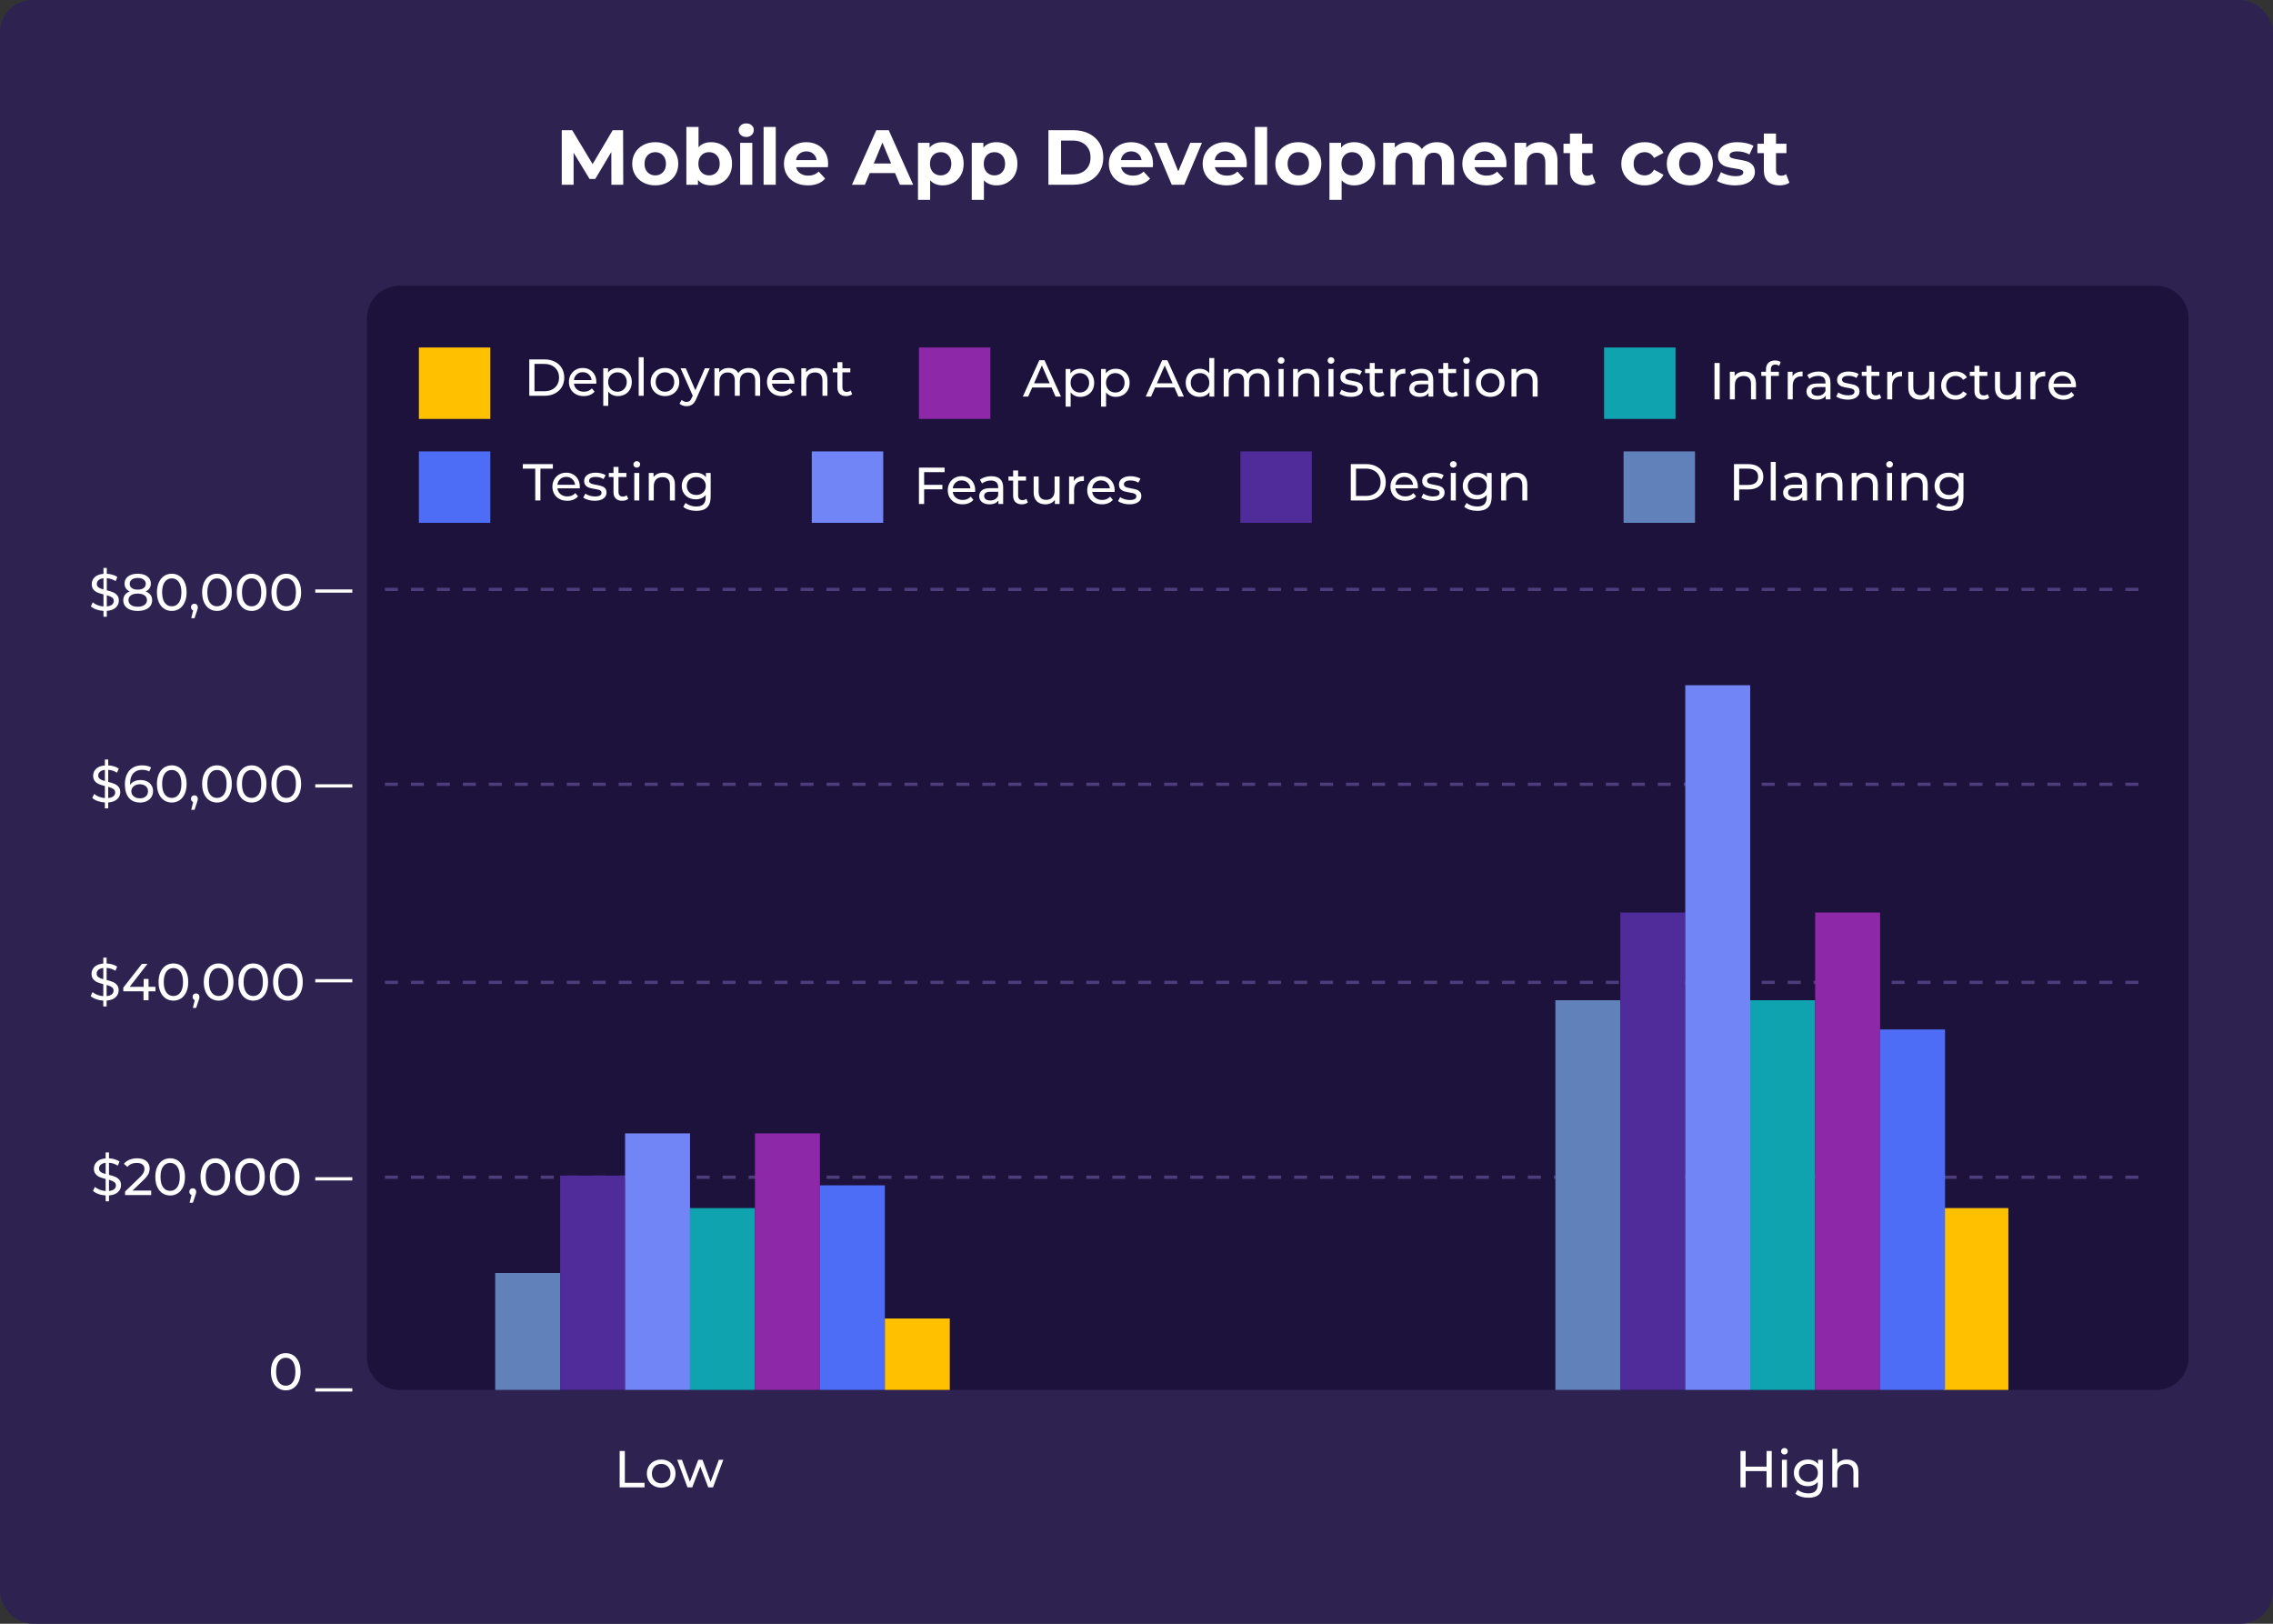<?xml version="1.0" encoding="UTF-8"?>
<svg width="700px" height="500px" viewBox="0 0 700 500" version="1.1" xmlns="http://www.w3.org/2000/svg" xmlns:xlink="http://www.w3.org/1999/xlink">
    <rect x="0" y="0" width="700" height="500" fill="#333333" stroke="none"/>
    <!-- Generator: Sketch 53.1 (72631) - https://sketchapp.com -->
    <title>30</title>
    <desc>Created with Sketch.</desc>
    <g id="Page-1" stroke="none" stroke-width="1" fill="none" fill-rule="evenodd">
        <g id="Desktop-HD" transform="translate(-370, -554)">
            <g id="30" transform="translate(370, 554)">
                <rect id="Rectangle" fill="#2E2251" fill-rule="nonzero" x="0" y="0" width="700" height="500" rx="10"></rect>
                <path d="M113,98 L113,418 C113,423.523 117.477,428 123,428 L664,428 C669.523,428 674,423.523 674,418 L674,98 C674,92.477 669.523,88 664,88 L123,88 C117.477,88 113,92.477 113,98 Z" id="Path-24" fill="#1D123C" fill-rule="nonzero"></path>
                <g id="Group-47" transform="translate(129, 107)" fill-rule="nonzero">
                    <g id="Group-39" transform="translate(371, 32)">
                        <rect id="Rectangle" fill="#6181BB" x="0" y="0" width="22" height="22"></rect>
                        <path d="M38.368,3.912 C39.819,3.912 40.96,4.259 41.792,4.952 C42.624,5.645 43.04,6.6 43.04,7.816 C43.04,9.032 42.624,9.987 41.792,10.68 C40.96,11.373 39.819,11.72 38.368,11.72 L35.6,11.72 L35.6,15.112 L34,15.112 L34,3.912 L38.368,3.912 Z M38.32,10.328 C39.333,10.328 40.107,10.112 40.64,9.68 C41.173,9.248 41.44,8.627 41.44,7.816 C41.44,7.005 41.173,6.384 40.64,5.952 C40.107,5.52 39.333,5.304 38.32,5.304 L35.6,5.304 L35.6,10.328 L38.32,10.328 Z M45.328,3.24 L46.864,3.24 L46.864,15.112 L45.328,15.112 L45.328,3.24 Z M52.88,6.552 C54.053,6.552 54.952,6.84 55.576,7.416 C56.2,7.992 56.512,8.851 56.512,9.992 L56.512,15.112 L55.056,15.112 L55.056,13.992 C54.8,14.387 54.435,14.688 53.96,14.896 C53.485,15.104 52.923,15.208 52.272,15.208 C51.323,15.208 50.563,14.979 49.992,14.52 C49.421,14.061 49.136,13.459 49.136,12.712 C49.136,11.965 49.408,11.365 49.952,10.912 C50.496,10.459 51.36,10.232 52.544,10.232 L54.976,10.232 L54.976,9.928 C54.976,9.267 54.784,8.76 54.4,8.408 C54.016,8.056 53.451,7.88 52.704,7.88 C52.203,7.88 51.712,7.963 51.232,8.128 C50.752,8.293 50.347,8.515 50.016,8.792 L49.376,7.64 C49.813,7.288 50.336,7.019 50.944,6.832 C51.552,6.645 52.197,6.552 52.88,6.552 Z M52.528,14.024 C53.115,14.024 53.621,13.893 54.048,13.632 C54.475,13.371 54.784,13 54.976,12.52 L54.976,11.336 L52.608,11.336 C51.307,11.336 50.656,11.773 50.656,12.648 C50.656,13.075 50.821,13.411 51.152,13.656 C51.483,13.901 51.941,14.024 52.528,14.024 Z M63.888,6.552 C64.965,6.552 65.821,6.864 66.456,7.488 C67.091,8.112 67.408,9.027 67.408,10.232 L67.408,15.112 L65.872,15.112 L65.872,10.408 C65.872,9.587 65.675,8.968 65.28,8.552 C64.885,8.136 64.32,7.928 63.584,7.928 C62.752,7.928 62.096,8.171 61.616,8.656 C61.136,9.141 60.896,9.837 60.896,10.744 L60.896,15.112 L59.36,15.112 L59.36,6.632 L60.832,6.632 L60.832,7.912 C61.141,7.475 61.56,7.139 62.088,6.904 C62.616,6.669 63.216,6.552 63.888,6.552 Z M74.784,6.552 C75.861,6.552 76.717,6.864 77.352,7.488 C77.987,8.112 78.304,9.027 78.304,10.232 L78.304,15.112 L76.768,15.112 L76.768,10.408 C76.768,9.587 76.571,8.968 76.176,8.552 C75.781,8.136 75.216,7.928 74.48,7.928 C73.648,7.928 72.992,8.171 72.512,8.656 C72.032,9.141 71.792,9.837 71.792,10.744 L71.792,15.112 L70.256,15.112 L70.256,6.632 L71.728,6.632 L71.728,7.912 C72.037,7.475 72.456,7.139 72.984,6.904 C73.512,6.669 74.112,6.552 74.784,6.552 Z M81.152,6.632 L82.688,6.632 L82.688,15.112 L81.152,15.112 L81.152,6.632 Z M81.92,5 C81.621,5 81.373,4.904 81.176,4.712 C80.979,4.52 80.88,4.285 80.88,4.008 C80.88,3.731 80.979,3.493 81.176,3.296 C81.373,3.099 81.621,3 81.92,3 C82.219,3 82.467,3.093 82.664,3.28 C82.861,3.467 82.96,3.699 82.96,3.976 C82.96,4.264 82.861,4.507 82.664,4.704 C82.467,4.901 82.219,5 81.92,5 Z M90.144,6.552 C91.221,6.552 92.077,6.864 92.712,7.488 C93.347,8.112 93.664,9.027 93.664,10.232 L93.664,15.112 L92.128,15.112 L92.128,10.408 C92.128,9.587 91.931,8.968 91.536,8.552 C91.141,8.136 90.576,7.928 89.84,7.928 C89.008,7.928 88.352,8.171 87.872,8.656 C87.392,9.141 87.152,9.837 87.152,10.744 L87.152,15.112 L85.616,15.112 L85.616,6.632 L87.088,6.632 L87.088,7.912 C87.397,7.475 87.816,7.139 88.344,6.904 C88.872,6.669 89.472,6.552 90.144,6.552 Z M104.672,6.632 L104.672,13.96 C104.672,15.443 104.304,16.539 103.568,17.248 C102.832,17.957 101.733,18.312 100.272,18.312 C99.472,18.312 98.709,18.203 97.984,17.984 C97.259,17.765 96.672,17.453 96.224,17.048 L96.96,15.864 C97.355,16.205 97.843,16.475 98.424,16.672 C99.005,16.869 99.605,16.968 100.224,16.968 C101.216,16.968 101.949,16.733 102.424,16.264 C102.899,15.795 103.136,15.08 103.136,14.12 L103.136,13.448 C102.773,13.885 102.328,14.213 101.8,14.432 C101.272,14.651 100.699,14.76 100.08,14.76 C99.269,14.76 98.536,14.587 97.88,14.24 C97.224,13.893 96.709,13.408 96.336,12.784 C95.963,12.16 95.776,11.448 95.776,10.648 C95.776,9.848 95.963,9.136 96.336,8.512 C96.709,7.888 97.224,7.405 97.88,7.064 C98.536,6.723 99.269,6.552 100.08,6.552 C100.72,6.552 101.315,6.669 101.864,6.904 C102.413,7.139 102.864,7.485 103.216,7.944 L103.216,6.632 L104.672,6.632 Z M100.256,13.416 C100.811,13.416 101.309,13.299 101.752,13.064 C102.195,12.829 102.541,12.501 102.792,12.08 C103.043,11.659 103.168,11.181 103.168,10.648 C103.168,9.827 102.896,9.163 102.352,8.656 C101.808,8.149 101.109,7.896 100.256,7.896 C99.392,7.896 98.688,8.149 98.144,8.656 C97.6,9.163 97.328,9.827 97.328,10.648 C97.328,11.181 97.453,11.659 97.704,12.08 C97.955,12.501 98.301,12.829 98.744,13.064 C99.187,13.299 99.691,13.416 100.256,13.416 Z" id="Planning" fill="#FFFFFF"></path>
                    </g>
                    <g id="Group-37" transform="translate(253, 32)">
                        <rect id="Rectangle-Copy-15" fill="#4F2C99" x="0" y="0" width="22" height="22"></rect>
                        <path d="M34,3.912 L38.72,3.912 C39.904,3.912 40.955,4.147 41.872,4.616 C42.789,5.085 43.501,5.744 44.008,6.592 C44.515,7.44 44.768,8.413 44.768,9.512 C44.768,10.611 44.515,11.584 44.008,12.432 C43.501,13.28 42.789,13.939 41.872,14.408 C40.955,14.877 39.904,15.112 38.72,15.112 L34,15.112 L34,3.912 Z M38.624,13.72 C39.531,13.72 40.328,13.544 41.016,13.192 C41.704,12.84 42.235,12.347 42.608,11.712 C42.981,11.077 43.168,10.344 43.168,9.512 C43.168,8.68 42.981,7.947 42.608,7.312 C42.235,6.677 41.704,6.184 41.016,5.832 C40.328,5.48 39.531,5.304 38.624,5.304 L35.6,5.304 L35.6,13.72 L38.624,13.72 Z M54.656,10.92 C54.656,11.037 54.645,11.192 54.624,11.384 L47.744,11.384 C47.84,12.131 48.168,12.731 48.728,13.184 C49.288,13.637 49.984,13.864 50.816,13.864 C51.829,13.864 52.645,13.523 53.264,12.84 L54.112,13.832 C53.728,14.28 53.251,14.621 52.68,14.856 C52.109,15.091 51.472,15.208 50.768,15.208 C49.872,15.208 49.077,15.024 48.384,14.656 C47.691,14.288 47.155,13.773 46.776,13.112 C46.397,12.451 46.208,11.704 46.208,10.872 C46.208,10.051 46.392,9.309 46.76,8.648 C47.128,7.987 47.635,7.472 48.28,7.104 C48.925,6.736 49.653,6.552 50.464,6.552 C51.275,6.552 51.997,6.736 52.632,7.104 C53.267,7.472 53.763,7.987 54.12,8.648 C54.477,9.309 54.656,10.067 54.656,10.92 Z M50.464,7.848 C49.728,7.848 49.112,8.072 48.616,8.52 C48.12,8.968 47.829,9.555 47.744,10.28 L53.184,10.28 C53.099,9.565 52.808,8.981 52.312,8.528 C51.816,8.075 51.2,7.848 50.464,7.848 Z M59.216,15.208 C58.523,15.208 57.856,15.115 57.216,14.928 C56.576,14.741 56.075,14.504 55.712,14.216 L56.352,13 C56.725,13.267 57.179,13.48 57.712,13.64 C58.245,13.8 58.784,13.88 59.328,13.88 C60.672,13.88 61.344,13.496 61.344,12.728 C61.344,12.472 61.253,12.269 61.072,12.12 C60.891,11.971 60.664,11.861 60.392,11.792 C60.12,11.723 59.733,11.645 59.232,11.56 C58.549,11.453 57.992,11.331 57.56,11.192 C57.128,11.053 56.757,10.819 56.448,10.488 C56.139,10.157 55.984,9.693 55.984,9.096 C55.984,8.328 56.304,7.712 56.944,7.248 C57.584,6.784 58.443,6.552 59.52,6.552 C60.085,6.552 60.651,6.621 61.216,6.76 C61.781,6.899 62.245,7.085 62.608,7.32 L61.952,8.536 C61.259,8.088 60.443,7.864 59.504,7.864 C58.853,7.864 58.357,7.971 58.016,8.184 C57.675,8.397 57.504,8.68 57.504,9.032 C57.504,9.309 57.6,9.528 57.792,9.688 C57.984,9.848 58.221,9.965 58.504,10.04 C58.787,10.115 59.184,10.2 59.696,10.296 C60.379,10.413 60.931,10.539 61.352,10.672 C61.773,10.805 62.133,11.032 62.432,11.352 C62.731,11.672 62.88,12.12 62.88,12.696 C62.88,13.464 62.552,14.075 61.896,14.528 C61.24,14.981 60.347,15.208 59.216,15.208 Z M64.8,6.632 L66.336,6.632 L66.336,15.112 L64.8,15.112 L64.8,6.632 Z M65.568,5 C65.269,5 65.021,4.904 64.824,4.712 C64.627,4.52 64.528,4.285 64.528,4.008 C64.528,3.731 64.627,3.493 64.824,3.296 C65.021,3.099 65.269,3 65.568,3 C65.867,3 66.115,3.093 66.312,3.28 C66.509,3.467 66.608,3.699 66.608,3.976 C66.608,4.264 66.509,4.507 66.312,4.704 C66.115,4.901 65.867,5 65.568,5 Z M77.376,6.632 L77.376,13.96 C77.376,15.443 77.008,16.539 76.272,17.248 C75.536,17.957 74.437,18.312 72.976,18.312 C72.176,18.312 71.413,18.203 70.688,17.984 C69.963,17.765 69.376,17.453 68.928,17.048 L69.664,15.864 C70.059,16.205 70.547,16.475 71.128,16.672 C71.709,16.869 72.309,16.968 72.928,16.968 C73.92,16.968 74.653,16.733 75.128,16.264 C75.603,15.795 75.84,15.08 75.84,14.12 L75.84,13.448 C75.477,13.885 75.032,14.213 74.504,14.432 C73.976,14.651 73.403,14.76 72.784,14.76 C71.973,14.76 71.24,14.587 70.584,14.24 C69.928,13.893 69.413,13.408 69.04,12.784 C68.667,12.16 68.48,11.448 68.48,10.648 C68.48,9.848 68.667,9.136 69.04,8.512 C69.413,7.888 69.928,7.405 70.584,7.064 C71.24,6.723 71.973,6.552 72.784,6.552 C73.424,6.552 74.019,6.669 74.568,6.904 C75.117,7.139 75.568,7.485 75.92,7.944 L75.92,6.632 L77.376,6.632 Z M72.96,13.416 C73.515,13.416 74.013,13.299 74.456,13.064 C74.899,12.829 75.245,12.501 75.496,12.08 C75.747,11.659 75.872,11.181 75.872,10.648 C75.872,9.827 75.6,9.163 75.056,8.656 C74.512,8.149 73.813,7.896 72.96,7.896 C72.096,7.896 71.392,8.149 70.848,8.656 C70.304,9.163 70.032,9.827 70.032,10.648 C70.032,11.181 70.157,11.659 70.408,12.08 C70.659,12.501 71.005,12.829 71.448,13.064 C71.891,13.299 72.395,13.416 72.96,13.416 Z M84.832,6.552 C85.909,6.552 86.765,6.864 87.4,7.488 C88.035,8.112 88.352,9.027 88.352,10.232 L88.352,15.112 L86.816,15.112 L86.816,10.408 C86.816,9.587 86.619,8.968 86.224,8.552 C85.829,8.136 85.264,7.928 84.528,7.928 C83.696,7.928 83.04,8.171 82.56,8.656 C82.08,9.141 81.84,9.837 81.84,10.744 L81.84,15.112 L80.304,15.112 L80.304,6.632 L81.776,6.632 L81.776,7.912 C82.085,7.475 82.504,7.139 83.032,6.904 C83.56,6.669 84.16,6.552 84.832,6.552 Z" id="Design" fill="#FFFFFF"></path>
                    </g>
                    <g id="Group-36" transform="translate(121, 32)">
                        <rect id="Rectangle-Copy-16" fill="#7185F7" x="0" y="0" width="22" height="22"></rect>
                        <path d="M34.6,6.392 L34.6,10.296 L40.216,10.296 L40.216,11.672 L34.6,11.672 L34.6,16.2 L33,16.2 L33,5 L40.904,5 L40.904,6.392 L34.6,6.392 Z M50.328,12.008 C50.328,12.125 50.317,12.28 50.296,12.472 L43.416,12.472 C43.512,13.219 43.84,13.819 44.4,14.272 C44.96,14.725 45.656,14.952 46.488,14.952 C47.501,14.952 48.317,14.611 48.936,13.928 L49.784,14.92 C49.4,15.368 48.923,15.709 48.352,15.944 C47.781,16.179 47.144,16.296 46.44,16.296 C45.544,16.296 44.749,16.112 44.056,15.744 C43.363,15.376 42.827,14.861 42.448,14.2 C42.069,13.539 41.88,12.792 41.88,11.96 C41.88,11.139 42.064,10.397 42.432,9.736 C42.8,9.075 43.307,8.56 43.952,8.192 C44.597,7.824 45.325,7.64 46.136,7.64 C46.947,7.64 47.669,7.824 48.304,8.192 C48.939,8.56 49.435,9.075 49.792,9.736 C50.149,10.397 50.328,11.155 50.328,12.008 Z M46.136,8.936 C45.4,8.936 44.784,9.16 44.288,9.608 C43.792,10.056 43.501,10.643 43.416,11.368 L48.856,11.368 C48.771,10.653 48.48,10.069 47.984,9.616 C47.488,9.163 46.872,8.936 46.136,8.936 Z M55.304,7.64 C56.477,7.64 57.376,7.928 58,8.504 C58.624,9.08 58.936,9.939 58.936,11.08 L58.936,16.2 L57.48,16.2 L57.48,15.08 C57.224,15.475 56.859,15.776 56.384,15.984 C55.909,16.192 55.347,16.296 54.696,16.296 C53.747,16.296 52.987,16.067 52.416,15.608 C51.845,15.149 51.56,14.547 51.56,13.8 C51.56,13.053 51.832,12.453 52.376,12 C52.92,11.547 53.784,11.32 54.968,11.32 L57.4,11.32 L57.4,11.016 C57.4,10.355 57.208,9.848 56.824,9.496 C56.44,9.144 55.875,8.968 55.128,8.968 C54.627,8.968 54.136,9.051 53.656,9.216 C53.176,9.381 52.771,9.603 52.44,9.88 L51.8,8.728 C52.237,8.376 52.76,8.107 53.368,7.92 C53.976,7.733 54.621,7.64 55.304,7.64 Z M54.952,15.112 C55.539,15.112 56.045,14.981 56.472,14.72 C56.899,14.459 57.208,14.088 57.4,13.608 L57.4,12.424 L55.032,12.424 C53.731,12.424 53.08,12.861 53.08,13.736 C53.08,14.163 53.245,14.499 53.576,14.744 C53.907,14.989 54.365,15.112 54.952,15.112 Z M66.552,15.704 C66.328,15.896 66.051,16.043 65.72,16.144 C65.389,16.245 65.048,16.296 64.696,16.296 C63.843,16.296 63.181,16.067 62.712,15.608 C62.243,15.149 62.008,14.493 62.008,13.64 L62.008,8.984 L60.568,8.984 L60.568,7.72 L62.008,7.72 L62.008,5.864 L63.544,5.864 L63.544,7.72 L65.976,7.72 L65.976,8.984 L63.544,8.984 L63.544,13.576 C63.544,14.035 63.659,14.387 63.888,14.632 C64.117,14.877 64.445,15 64.872,15 C65.341,15 65.741,14.867 66.072,14.6 L66.552,15.704 Z M76.312,7.72 L76.312,16.2 L74.856,16.2 L74.856,14.92 C74.547,15.357 74.139,15.696 73.632,15.936 C73.125,16.176 72.573,16.296 71.976,16.296 C70.845,16.296 69.955,15.984 69.304,15.36 C68.653,14.736 68.328,13.816 68.328,12.6 L68.328,7.72 L69.864,7.72 L69.864,12.424 C69.864,13.245 70.061,13.867 70.456,14.288 C70.851,14.709 71.416,14.92 72.152,14.92 C72.963,14.92 73.603,14.675 74.072,14.184 C74.541,13.693 74.776,13 74.776,12.104 L74.776,7.72 L76.312,7.72 Z M80.712,9.144 C80.979,8.653 81.373,8.28 81.896,8.024 C82.419,7.768 83.053,7.64 83.8,7.64 L83.8,9.128 C83.715,9.117 83.597,9.112 83.448,9.112 C82.616,9.112 81.963,9.36 81.488,9.856 C81.013,10.352 80.776,11.059 80.776,11.976 L80.776,16.2 L79.24,16.2 L79.24,7.72 L80.712,7.72 L80.712,9.144 Z M93.272,12.008 C93.272,12.125 93.261,12.28 93.24,12.472 L86.36,12.472 C86.456,13.219 86.784,13.819 87.344,14.272 C87.904,14.725 88.6,14.952 89.432,14.952 C90.445,14.952 91.261,14.611 91.88,13.928 L92.728,14.92 C92.344,15.368 91.867,15.709 91.296,15.944 C90.725,16.179 90.088,16.296 89.384,16.296 C88.488,16.296 87.693,16.112 87,15.744 C86.307,15.376 85.771,14.861 85.392,14.2 C85.013,13.539 84.824,12.792 84.824,11.96 C84.824,11.139 85.008,10.397 85.376,9.736 C85.744,9.075 86.251,8.56 86.896,8.192 C87.541,7.824 88.269,7.64 89.08,7.64 C89.891,7.64 90.613,7.824 91.248,8.192 C91.883,8.56 92.379,9.075 92.736,9.736 C93.093,10.397 93.272,11.155 93.272,12.008 Z M89.08,8.936 C88.344,8.936 87.728,9.16 87.232,9.608 C86.736,10.056 86.445,10.643 86.36,11.368 L91.8,11.368 C91.715,10.653 91.424,10.069 90.928,9.616 C90.432,9.163 89.816,8.936 89.08,8.936 Z M97.832,16.296 C97.139,16.296 96.472,16.203 95.832,16.016 C95.192,15.829 94.691,15.592 94.328,15.304 L94.968,14.088 C95.341,14.355 95.795,14.568 96.328,14.728 C96.861,14.888 97.4,14.968 97.944,14.968 C99.288,14.968 99.96,14.584 99.96,13.816 C99.96,13.56 99.869,13.357 99.688,13.208 C99.507,13.059 99.28,12.949 99.008,12.88 C98.736,12.811 98.349,12.733 97.848,12.648 C97.165,12.541 96.608,12.419 96.176,12.28 C95.744,12.141 95.373,11.907 95.064,11.576 C94.755,11.245 94.6,10.781 94.6,10.184 C94.6,9.416 94.92,8.8 95.56,8.336 C96.2,7.872 97.059,7.64 98.136,7.64 C98.701,7.64 99.267,7.709 99.832,7.848 C100.397,7.987 100.861,8.173 101.224,8.408 L100.568,9.624 C99.875,9.176 99.059,8.952 98.12,8.952 C97.469,8.952 96.973,9.059 96.632,9.272 C96.291,9.485 96.12,9.768 96.12,10.12 C96.12,10.397 96.216,10.616 96.408,10.776 C96.6,10.936 96.837,11.053 97.12,11.128 C97.403,11.203 97.8,11.288 98.312,11.384 C98.995,11.501 99.547,11.627 99.968,11.76 C100.389,11.893 100.749,12.12 101.048,12.44 C101.347,12.76 101.496,13.208 101.496,13.784 C101.496,14.552 101.168,15.163 100.512,15.616 C99.856,16.069 98.963,16.296 97.832,16.296 Z" id="Features" fill="#FFFFFF"></path>
                    </g>
                    <g id="Group-39" transform="translate(365, 0)">
                        <rect id="Rectangle" fill="#0FA3AF" x="0" y="0" width="22" height="22"></rect>
                        <path d="M34,4.768 L35.6,4.768 L35.6,15.968 L34,15.968 L34,4.768 Z M43.264,7.408 C44.341,7.408 45.197,7.72 45.832,8.344 C46.467,8.968 46.784,9.883 46.784,11.088 L46.784,15.968 L45.248,15.968 L45.248,11.264 C45.248,10.443 45.051,9.824 44.656,9.408 C44.261,8.992 43.696,8.784 42.96,8.784 C42.128,8.784 41.472,9.027 40.992,9.512 C40.512,9.997 40.272,10.693 40.272,11.6 L40.272,15.968 L38.736,15.968 L38.736,7.488 L40.208,7.488 L40.208,8.768 C40.517,8.331 40.936,7.995 41.464,7.76 C41.992,7.525 42.592,7.408 43.264,7.408 Z M52.736,5.264 C51.819,5.264 51.36,5.76 51.36,6.752 L51.36,7.488 L53.824,7.488 L53.824,8.752 L51.392,8.752 L51.392,15.968 L49.856,15.968 L49.856,8.752 L48.416,8.752 L48.416,7.488 L49.856,7.488 L49.856,6.736 C49.856,5.893 50.101,5.227 50.592,4.736 C51.083,4.245 51.771,4 52.656,4 C52.997,4 53.317,4.043 53.616,4.128 C53.915,4.213 54.171,4.336 54.384,4.496 L53.92,5.664 C53.568,5.397 53.173,5.264 52.736,5.264 Z M58.032,8.912 C58.299,8.421 58.693,8.048 59.216,7.792 C59.739,7.536 60.373,7.408 61.12,7.408 L61.12,8.896 C61.035,8.885 60.917,8.88 60.768,8.88 C59.936,8.88 59.283,9.128 58.808,9.624 C58.333,10.12 58.096,10.827 58.096,11.744 L58.096,15.968 L56.56,15.968 L56.56,7.488 L58.032,7.488 L58.032,8.912 Z M66.08,7.408 C67.253,7.408 68.152,7.696 68.776,8.272 C69.4,8.848 69.712,9.707 69.712,10.848 L69.712,15.968 L68.256,15.968 L68.256,14.848 C68,15.243 67.635,15.544 67.16,15.752 C66.685,15.96 66.123,16.064 65.472,16.064 C64.523,16.064 63.763,15.835 63.192,15.376 C62.621,14.917 62.336,14.315 62.336,13.568 C62.336,12.821 62.608,12.221 63.152,11.768 C63.696,11.315 64.56,11.088 65.744,11.088 L68.176,11.088 L68.176,10.784 C68.176,10.123 67.984,9.616 67.6,9.264 C67.216,8.912 66.651,8.736 65.904,8.736 C65.403,8.736 64.912,8.819 64.432,8.984 C63.952,9.149 63.547,9.371 63.216,9.648 L62.576,8.496 C63.013,8.144 63.536,7.875 64.144,7.688 C64.752,7.501 65.397,7.408 66.08,7.408 Z M65.728,14.88 C66.315,14.88 66.821,14.749 67.248,14.488 C67.675,14.227 67.984,13.856 68.176,13.376 L68.176,12.192 L65.808,12.192 C64.507,12.192 63.856,12.629 63.856,13.504 C63.856,13.931 64.021,14.267 64.352,14.512 C64.683,14.757 65.141,14.88 65.728,14.88 Z M74.992,16.064 C74.299,16.064 73.632,15.971 72.992,15.784 C72.352,15.597 71.851,15.36 71.488,15.072 L72.128,13.856 C72.501,14.123 72.955,14.336 73.488,14.496 C74.021,14.656 74.56,14.736 75.104,14.736 C76.448,14.736 77.12,14.352 77.12,13.584 C77.12,13.328 77.029,13.125 76.848,12.976 C76.667,12.827 76.44,12.717 76.168,12.648 C75.896,12.579 75.509,12.501 75.008,12.416 C74.325,12.309 73.768,12.187 73.336,12.048 C72.904,11.909 72.533,11.675 72.224,11.344 C71.915,11.013 71.76,10.549 71.76,9.952 C71.76,9.184 72.08,8.568 72.72,8.104 C73.36,7.64 74.219,7.408 75.296,7.408 C75.861,7.408 76.427,7.477 76.992,7.616 C77.557,7.755 78.021,7.941 78.384,8.176 L77.728,9.392 C77.035,8.944 76.219,8.72 75.28,8.72 C74.629,8.72 74.133,8.827 73.792,9.04 C73.451,9.253 73.28,9.536 73.28,9.888 C73.28,10.165 73.376,10.384 73.568,10.544 C73.76,10.704 73.997,10.821 74.28,10.896 C74.563,10.971 74.96,11.056 75.472,11.152 C76.155,11.269 76.707,11.395 77.128,11.528 C77.549,11.661 77.909,11.888 78.208,12.208 C78.507,12.528 78.656,12.976 78.656,13.552 C78.656,14.32 78.328,14.931 77.672,15.384 C77.016,15.837 76.123,16.064 74.992,16.064 Z M85.344,15.472 C85.12,15.664 84.843,15.811 84.512,15.912 C84.181,16.013 83.84,16.064 83.488,16.064 C82.635,16.064 81.973,15.835 81.504,15.376 C81.035,14.917 80.8,14.261 80.8,13.408 L80.8,8.752 L79.36,8.752 L79.36,7.488 L80.8,7.488 L80.8,5.632 L82.336,5.632 L82.336,7.488 L84.768,7.488 L84.768,8.752 L82.336,8.752 L82.336,13.344 C82.336,13.803 82.451,14.155 82.68,14.4 C82.909,14.645 83.237,14.768 83.664,14.768 C84.133,14.768 84.533,14.635 84.864,14.368 L85.344,15.472 Z M88.672,8.912 C88.939,8.421 89.333,8.048 89.856,7.792 C90.379,7.536 91.013,7.408 91.76,7.408 L91.76,8.896 C91.675,8.885 91.557,8.88 91.408,8.88 C90.576,8.88 89.923,9.128 89.448,9.624 C88.973,10.12 88.736,10.827 88.736,11.744 L88.736,15.968 L87.2,15.968 L87.2,7.488 L88.672,7.488 L88.672,8.912 Z M101.664,7.488 L101.664,15.968 L100.208,15.968 L100.208,14.688 C99.899,15.125 99.491,15.464 98.984,15.704 C98.477,15.944 97.925,16.064 97.328,16.064 C96.197,16.064 95.307,15.752 94.656,15.128 C94.005,14.504 93.68,13.584 93.68,12.368 L93.68,7.488 L95.216,7.488 L95.216,12.192 C95.216,13.013 95.413,13.635 95.808,14.056 C96.203,14.477 96.768,14.688 97.504,14.688 C98.315,14.688 98.955,14.443 99.424,13.952 C99.893,13.461 100.128,12.768 100.128,11.872 L100.128,7.488 L101.664,7.488 Z M108.288,16.064 C107.424,16.064 106.653,15.877 105.976,15.504 C105.299,15.131 104.768,14.616 104.384,13.96 C104,13.304 103.808,12.56 103.808,11.728 C103.808,10.896 104,10.152 104.384,9.496 C104.768,8.84 105.299,8.328 105.976,7.96 C106.653,7.592 107.424,7.408 108.288,7.408 C109.056,7.408 109.741,7.563 110.344,7.872 C110.947,8.181 111.413,8.629 111.744,9.216 L110.576,9.968 C110.309,9.563 109.979,9.259 109.584,9.056 C109.189,8.853 108.752,8.752 108.272,8.752 C107.717,8.752 107.219,8.875 106.776,9.12 C106.333,9.365 105.987,9.715 105.736,10.168 C105.485,10.621 105.36,11.141 105.36,11.728 C105.36,12.325 105.485,12.851 105.736,13.304 C105.987,13.757 106.333,14.107 106.776,14.352 C107.219,14.597 107.717,14.72 108.272,14.72 C108.752,14.72 109.189,14.619 109.584,14.416 C109.979,14.213 110.309,13.909 110.576,13.504 L111.744,14.24 C111.413,14.827 110.947,15.277 110.344,15.592 C109.741,15.907 109.056,16.064 108.288,16.064 Z M118.608,15.472 C118.384,15.664 118.107,15.811 117.776,15.912 C117.445,16.013 117.104,16.064 116.752,16.064 C115.899,16.064 115.237,15.835 114.768,15.376 C114.299,14.917 114.064,14.261 114.064,13.408 L114.064,8.752 L112.624,8.752 L112.624,7.488 L114.064,7.488 L114.064,5.632 L115.6,5.632 L115.6,7.488 L118.032,7.488 L118.032,8.752 L115.6,8.752 L115.6,13.344 C115.6,13.803 115.715,14.155 115.944,14.4 C116.173,14.645 116.501,14.768 116.928,14.768 C117.397,14.768 117.797,14.635 118.128,14.368 L118.608,15.472 Z M128.368,7.488 L128.368,15.968 L126.912,15.968 L126.912,14.688 C126.603,15.125 126.195,15.464 125.688,15.704 C125.181,15.944 124.629,16.064 124.032,16.064 C122.901,16.064 122.011,15.752 121.36,15.128 C120.709,14.504 120.384,13.584 120.384,12.368 L120.384,7.488 L121.92,7.488 L121.92,12.192 C121.92,13.013 122.117,13.635 122.512,14.056 C122.907,14.477 123.472,14.688 124.208,14.688 C125.019,14.688 125.659,14.443 126.128,13.952 C126.597,13.461 126.832,12.768 126.832,11.872 L126.832,7.488 L128.368,7.488 Z M132.768,8.912 C133.035,8.421 133.429,8.048 133.952,7.792 C134.475,7.536 135.109,7.408 135.856,7.408 L135.856,8.896 C135.771,8.885 135.653,8.88 135.504,8.88 C134.672,8.88 134.019,9.128 133.544,9.624 C133.069,10.12 132.832,10.827 132.832,11.744 L132.832,15.968 L131.296,15.968 L131.296,7.488 L132.768,7.488 L132.768,8.912 Z M145.328,11.776 C145.328,11.893 145.317,12.048 145.296,12.24 L138.416,12.24 C138.512,12.987 138.84,13.587 139.4,14.04 C139.96,14.493 140.656,14.72 141.488,14.72 C142.501,14.72 143.317,14.379 143.936,13.696 L144.784,14.688 C144.4,15.136 143.923,15.477 143.352,15.712 C142.781,15.947 142.144,16.064 141.44,16.064 C140.544,16.064 139.749,15.88 139.056,15.512 C138.363,15.144 137.827,14.629 137.448,13.968 C137.069,13.307 136.88,12.56 136.88,11.728 C136.88,10.907 137.064,10.165 137.432,9.504 C137.8,8.843 138.307,8.328 138.952,7.96 C139.597,7.592 140.325,7.408 141.136,7.408 C141.947,7.408 142.669,7.592 143.304,7.96 C143.939,8.328 144.435,8.843 144.792,9.504 C145.149,10.165 145.328,10.923 145.328,11.776 Z M141.136,8.704 C140.4,8.704 139.784,8.928 139.288,9.376 C138.792,9.824 138.501,10.411 138.416,11.136 L143.856,11.136 C143.771,10.421 143.48,9.837 142.984,9.384 C142.488,8.931 141.872,8.704 141.136,8.704 Z" id="Infrastructure" fill="#FFFFFF"></path>
                    </g>
                    <g id="Group-37" transform="translate(154, 0)">
                        <rect id="Rectangle-Copy-15" fill="#8D29A9" x="0" y="0" width="22" height="22"></rect>
                        <path d="M40.832,12.312 L34.88,12.312 L33.648,15.112 L32,15.112 L37.072,3.912 L38.656,3.912 L43.744,15.112 L42.064,15.112 L40.832,12.312 Z M40.272,11.032 L37.856,5.544 L35.44,11.032 L40.272,11.032 Z M49.68,6.552 C50.501,6.552 51.237,6.733 51.888,7.096 C52.539,7.459 53.048,7.965 53.416,8.616 C53.784,9.267 53.968,10.019 53.968,10.872 C53.968,11.725 53.784,12.48 53.416,13.136 C53.048,13.792 52.539,14.301 51.888,14.664 C51.237,15.027 50.501,15.208 49.68,15.208 C49.072,15.208 48.515,15.091 48.008,14.856 C47.501,14.621 47.072,14.28 46.72,13.832 L46.72,18.216 L45.184,18.216 L45.184,6.632 L46.656,6.632 L46.656,7.976 C46.997,7.507 47.429,7.152 47.952,6.912 C48.475,6.672 49.051,6.552 49.68,6.552 Z M49.552,13.864 C50.096,13.864 50.584,13.739 51.016,13.488 C51.448,13.237 51.789,12.885 52.04,12.432 C52.291,11.979 52.416,11.459 52.416,10.872 C52.416,10.285 52.291,9.765 52.04,9.312 C51.789,8.859 51.448,8.509 51.016,8.264 C50.584,8.019 50.096,7.896 49.552,7.896 C49.019,7.896 48.536,8.021 48.104,8.272 C47.672,8.523 47.331,8.872 47.08,9.32 C46.829,9.768 46.704,10.285 46.704,10.872 C46.704,11.459 46.827,11.979 47.072,12.432 C47.317,12.885 47.659,13.237 48.096,13.488 C48.533,13.739 49.019,13.864 49.552,13.864 Z M60.592,6.552 C61.413,6.552 62.149,6.733 62.8,7.096 C63.451,7.459 63.96,7.965 64.328,8.616 C64.696,9.267 64.88,10.019 64.88,10.872 C64.88,11.725 64.696,12.48 64.328,13.136 C63.96,13.792 63.451,14.301 62.8,14.664 C62.149,15.027 61.413,15.208 60.592,15.208 C59.984,15.208 59.427,15.091 58.92,14.856 C58.413,14.621 57.984,14.28 57.632,13.832 L57.632,18.216 L56.096,18.216 L56.096,6.632 L57.568,6.632 L57.568,7.976 C57.909,7.507 58.341,7.152 58.864,6.912 C59.387,6.672 59.963,6.552 60.592,6.552 Z M60.464,13.864 C61.008,13.864 61.496,13.739 61.928,13.488 C62.36,13.237 62.701,12.885 62.952,12.432 C63.203,11.979 63.328,11.459 63.328,10.872 C63.328,10.285 63.203,9.765 62.952,9.312 C62.701,8.859 62.36,8.509 61.928,8.264 C61.496,8.019 61.008,7.896 60.464,7.896 C59.931,7.896 59.448,8.021 59.016,8.272 C58.584,8.523 58.243,8.872 57.992,9.32 C57.741,9.768 57.616,10.285 57.616,10.872 C57.616,11.459 57.739,11.979 57.984,12.432 C58.229,12.885 58.571,13.237 59.008,13.488 C59.445,13.739 59.931,13.864 60.464,13.864 Z M78.672,12.312 L72.72,12.312 L71.488,15.112 L69.84,15.112 L74.912,3.912 L76.496,3.912 L81.584,15.112 L79.904,15.112 L78.672,12.312 Z M78.112,11.032 L75.696,5.544 L73.28,11.032 L78.112,11.032 Z M90.944,3.24 L90.944,15.112 L89.472,15.112 L89.472,13.768 C89.131,14.237 88.699,14.595 88.176,14.84 C87.653,15.085 87.077,15.208 86.448,15.208 C85.627,15.208 84.891,15.027 84.24,14.664 C83.589,14.301 83.08,13.792 82.712,13.136 C82.344,12.48 82.16,11.725 82.16,10.872 C82.16,10.019 82.344,9.267 82.712,8.616 C83.08,7.965 83.589,7.459 84.24,7.096 C84.891,6.733 85.627,6.552 86.448,6.552 C87.056,6.552 87.616,6.667 88.128,6.896 C88.64,7.125 89.067,7.464 89.408,7.912 L89.408,3.24 L90.944,3.24 Z M86.576,13.864 C87.109,13.864 87.595,13.739 88.032,13.488 C88.469,13.237 88.811,12.885 89.056,12.432 C89.301,11.979 89.424,11.459 89.424,10.872 C89.424,10.285 89.301,9.765 89.056,9.312 C88.811,8.859 88.469,8.509 88.032,8.264 C87.595,8.019 87.109,7.896 86.576,7.896 C86.032,7.896 85.544,8.019 85.112,8.264 C84.68,8.509 84.339,8.859 84.088,9.312 C83.837,9.765 83.712,10.285 83.712,10.872 C83.712,11.459 83.837,11.979 84.088,12.432 C84.339,12.885 84.68,13.237 85.112,13.488 C85.544,13.739 86.032,13.864 86.576,13.864 Z M104.464,6.552 C105.531,6.552 106.376,6.861 107,7.48 C107.624,8.099 107.936,9.016 107.936,10.232 L107.936,15.112 L106.4,15.112 L106.4,10.408 C106.4,9.587 106.211,8.968 105.832,8.552 C105.453,8.136 104.912,7.928 104.208,7.928 C103.429,7.928 102.811,8.171 102.352,8.656 C101.893,9.141 101.664,9.837 101.664,10.744 L101.664,15.112 L100.128,15.112 L100.128,10.408 C100.128,9.587 99.939,8.968 99.56,8.552 C99.181,8.136 98.64,7.928 97.936,7.928 C97.157,7.928 96.539,8.171 96.08,8.656 C95.621,9.141 95.392,9.837 95.392,10.744 L95.392,15.112 L93.856,15.112 L93.856,6.632 L95.328,6.632 L95.328,7.896 C95.637,7.459 96.043,7.125 96.544,6.896 C97.045,6.667 97.616,6.552 98.256,6.552 C98.917,6.552 99.504,6.685 100.016,6.952 C100.528,7.219 100.923,7.608 101.2,8.12 C101.52,7.629 101.965,7.245 102.536,6.968 C103.107,6.691 103.749,6.552 104.464,6.552 Z M110.768,6.632 L112.304,6.632 L112.304,15.112 L110.768,15.112 L110.768,6.632 Z M111.536,5 C111.237,5 110.989,4.904 110.792,4.712 C110.595,4.52 110.496,4.285 110.496,4.008 C110.496,3.731 110.595,3.493 110.792,3.296 C110.989,3.099 111.237,3 111.536,3 C111.835,3 112.083,3.093 112.28,3.28 C112.477,3.467 112.576,3.699 112.576,3.976 C112.576,4.264 112.477,4.507 112.28,4.704 C112.083,4.901 111.835,5 111.536,5 Z M119.76,6.552 C120.837,6.552 121.693,6.864 122.328,7.488 C122.963,8.112 123.28,9.027 123.28,10.232 L123.28,15.112 L121.744,15.112 L121.744,10.408 C121.744,9.587 121.547,8.968 121.152,8.552 C120.757,8.136 120.192,7.928 119.456,7.928 C118.624,7.928 117.968,8.171 117.488,8.656 C117.008,9.141 116.768,9.837 116.768,10.744 L116.768,15.112 L115.232,15.112 L115.232,6.632 L116.704,6.632 L116.704,7.912 C117.013,7.475 117.432,7.139 117.96,6.904 C118.488,6.669 119.088,6.552 119.76,6.552 Z M126.128,6.632 L127.664,6.632 L127.664,15.112 L126.128,15.112 L126.128,6.632 Z M126.896,5 C126.597,5 126.349,4.904 126.152,4.712 C125.955,4.52 125.856,4.285 125.856,4.008 C125.856,3.731 125.955,3.493 126.152,3.296 C126.349,3.099 126.597,3 126.896,3 C127.195,3 127.443,3.093 127.64,3.28 C127.837,3.467 127.936,3.699 127.936,3.976 C127.936,4.264 127.837,4.507 127.64,4.704 C127.443,4.901 127.195,5 126.896,5 Z M133.024,15.208 C132.331,15.208 131.664,15.115 131.024,14.928 C130.384,14.741 129.883,14.504 129.52,14.216 L130.16,13 C130.533,13.267 130.987,13.48 131.52,13.64 C132.053,13.8 132.592,13.88 133.136,13.88 C134.48,13.88 135.152,13.496 135.152,12.728 C135.152,12.472 135.061,12.269 134.88,12.12 C134.699,11.971 134.472,11.861 134.2,11.792 C133.928,11.723 133.541,11.645 133.04,11.56 C132.357,11.453 131.8,11.331 131.368,11.192 C130.936,11.053 130.565,10.819 130.256,10.488 C129.947,10.157 129.792,9.693 129.792,9.096 C129.792,8.328 130.112,7.712 130.752,7.248 C131.392,6.784 132.251,6.552 133.328,6.552 C133.893,6.552 134.459,6.621 135.024,6.76 C135.589,6.899 136.053,7.085 136.416,7.32 L135.76,8.536 C135.067,8.088 134.251,7.864 133.312,7.864 C132.661,7.864 132.165,7.971 131.824,8.184 C131.483,8.397 131.312,8.68 131.312,9.032 C131.312,9.309 131.408,9.528 131.6,9.688 C131.792,9.848 132.029,9.965 132.312,10.04 C132.595,10.115 132.992,10.2 133.504,10.296 C134.187,10.413 134.739,10.539 135.16,10.672 C135.581,10.805 135.941,11.032 136.24,11.352 C136.539,11.672 136.688,12.12 136.688,12.696 C136.688,13.464 136.36,14.075 135.704,14.528 C135.048,14.981 134.155,15.208 133.024,15.208 Z M143.376,14.616 C143.152,14.808 142.875,14.955 142.544,15.056 C142.213,15.157 141.872,15.208 141.52,15.208 C140.667,15.208 140.005,14.979 139.536,14.52 C139.067,14.061 138.832,13.405 138.832,12.552 L138.832,7.896 L137.392,7.896 L137.392,6.632 L138.832,6.632 L138.832,4.776 L140.368,4.776 L140.368,6.632 L142.8,6.632 L142.8,7.896 L140.368,7.896 L140.368,12.488 C140.368,12.947 140.483,13.299 140.712,13.544 C140.941,13.789 141.269,13.912 141.696,13.912 C142.165,13.912 142.565,13.779 142.896,13.512 L143.376,14.616 Z M146.704,8.056 C146.971,7.565 147.365,7.192 147.888,6.936 C148.411,6.68 149.045,6.552 149.792,6.552 L149.792,8.04 C149.707,8.029 149.589,8.024 149.44,8.024 C148.608,8.024 147.955,8.272 147.48,8.768 C147.005,9.264 146.768,9.971 146.768,10.888 L146.768,15.112 L145.232,15.112 L145.232,6.632 L146.704,6.632 L146.704,8.056 Z M154.752,6.552 C155.925,6.552 156.824,6.84 157.448,7.416 C158.072,7.992 158.384,8.851 158.384,9.992 L158.384,15.112 L156.928,15.112 L156.928,13.992 C156.672,14.387 156.307,14.688 155.832,14.896 C155.357,15.104 154.795,15.208 154.144,15.208 C153.195,15.208 152.435,14.979 151.864,14.52 C151.293,14.061 151.008,13.459 151.008,12.712 C151.008,11.965 151.28,11.365 151.824,10.912 C152.368,10.459 153.232,10.232 154.416,10.232 L156.848,10.232 L156.848,9.928 C156.848,9.267 156.656,8.76 156.272,8.408 C155.888,8.056 155.323,7.88 154.576,7.88 C154.075,7.88 153.584,7.963 153.104,8.128 C152.624,8.293 152.219,8.515 151.888,8.792 L151.248,7.64 C151.685,7.288 152.208,7.019 152.816,6.832 C153.424,6.645 154.069,6.552 154.752,6.552 Z M154.4,14.024 C154.987,14.024 155.493,13.893 155.92,13.632 C156.347,13.371 156.656,13 156.848,12.52 L156.848,11.336 L154.48,11.336 C153.179,11.336 152.528,11.773 152.528,12.648 C152.528,13.075 152.693,13.411 153.024,13.656 C153.355,13.901 153.813,14.024 154.4,14.024 Z M166,14.616 C165.776,14.808 165.499,14.955 165.168,15.056 C164.837,15.157 164.496,15.208 164.144,15.208 C163.291,15.208 162.629,14.979 162.16,14.52 C161.691,14.061 161.456,13.405 161.456,12.552 L161.456,7.896 L160.016,7.896 L160.016,6.632 L161.456,6.632 L161.456,4.776 L162.992,4.776 L162.992,6.632 L165.424,6.632 L165.424,7.896 L162.992,7.896 L162.992,12.488 C162.992,12.947 163.107,13.299 163.336,13.544 C163.565,13.789 163.893,13.912 164.32,13.912 C164.789,13.912 165.189,13.779 165.52,13.512 L166,14.616 Z M167.856,6.632 L169.392,6.632 L169.392,15.112 L167.856,15.112 L167.856,6.632 Z M168.624,5 C168.325,5 168.077,4.904 167.88,4.712 C167.683,4.52 167.584,4.285 167.584,4.008 C167.584,3.731 167.683,3.493 167.88,3.296 C168.077,3.099 168.325,3 168.624,3 C168.923,3 169.171,3.093 169.368,3.28 C169.565,3.467 169.664,3.699 169.664,3.976 C169.664,4.264 169.565,4.507 169.368,4.704 C169.171,4.901 168.923,5 168.624,5 Z M175.952,15.208 C175.109,15.208 174.352,15.021 173.68,14.648 C173.008,14.275 172.483,13.76 172.104,13.104 C171.725,12.448 171.536,11.704 171.536,10.872 C171.536,10.04 171.725,9.296 172.104,8.64 C172.483,7.984 173.008,7.472 173.68,7.104 C174.352,6.736 175.109,6.552 175.952,6.552 C176.795,6.552 177.549,6.736 178.216,7.104 C178.883,7.472 179.405,7.984 179.784,8.64 C180.163,9.296 180.352,10.04 180.352,10.872 C180.352,11.704 180.163,12.448 179.784,13.104 C179.405,13.76 178.883,14.275 178.216,14.648 C177.549,15.021 176.795,15.208 175.952,15.208 Z M175.952,13.864 C176.496,13.864 176.984,13.739 177.416,13.488 C177.848,13.237 178.187,12.885 178.432,12.432 C178.677,11.979 178.8,11.459 178.8,10.872 C178.8,10.285 178.677,9.765 178.432,9.312 C178.187,8.859 177.848,8.509 177.416,8.264 C176.984,8.019 176.496,7.896 175.952,7.896 C175.408,7.896 174.92,8.019 174.488,8.264 C174.056,8.509 173.715,8.859 173.464,9.312 C173.213,9.765 173.088,10.285 173.088,10.872 C173.088,11.459 173.213,11.979 173.464,12.432 C173.715,12.885 174.056,13.237 174.488,13.488 C174.92,13.739 175.408,13.864 175.952,13.864 Z M187.008,6.552 C188.085,6.552 188.941,6.864 189.576,7.488 C190.211,8.112 190.528,9.027 190.528,10.232 L190.528,15.112 L188.992,15.112 L188.992,10.408 C188.992,9.587 188.795,8.968 188.4,8.552 C188.005,8.136 187.44,7.928 186.704,7.928 C185.872,7.928 185.216,8.171 184.736,8.656 C184.256,9.141 184.016,9.837 184.016,10.744 L184.016,15.112 L182.48,15.112 L182.48,6.632 L183.952,6.632 L183.952,7.912 C184.261,7.475 184.68,7.139 185.208,6.904 C185.736,6.669 186.336,6.552 187.008,6.552 Z" id="AppAdministration" fill="#FFFFFF"></path>
                    </g>
                    <g id="Group-36" transform="translate(0, 32)">
                        <rect id="Rectangle-Copy-16" fill="#4D6DF7" x="0" y="0" width="22" height="22"></rect>
                        <path d="M35.84,5.304 L32,5.304 L32,3.912 L41.264,3.912 L41.264,5.304 L37.424,5.304 L37.424,15.112 L35.84,15.112 L35.84,5.304 Z M49.568,10.92 C49.568,11.037 49.557,11.192 49.536,11.384 L42.656,11.384 C42.752,12.131 43.08,12.731 43.64,13.184 C44.2,13.637 44.896,13.864 45.728,13.864 C46.741,13.864 47.557,13.523 48.176,12.84 L49.024,13.832 C48.64,14.28 48.163,14.621 47.592,14.856 C47.021,15.091 46.384,15.208 45.68,15.208 C44.784,15.208 43.989,15.024 43.296,14.656 C42.603,14.288 42.067,13.773 41.688,13.112 C41.309,12.451 41.12,11.704 41.12,10.872 C41.12,10.051 41.304,9.309 41.672,8.648 C42.04,7.987 42.547,7.472 43.192,7.104 C43.837,6.736 44.565,6.552 45.376,6.552 C46.187,6.552 46.909,6.736 47.544,7.104 C48.179,7.472 48.675,7.987 49.032,8.648 C49.389,9.309 49.568,10.067 49.568,10.92 Z M45.376,7.848 C44.64,7.848 44.024,8.072 43.528,8.52 C43.032,8.968 42.741,9.555 42.656,10.28 L48.096,10.28 C48.011,9.565 47.72,8.981 47.224,8.528 C46.728,8.075 46.112,7.848 45.376,7.848 Z M54.128,15.208 C53.435,15.208 52.768,15.115 52.128,14.928 C51.488,14.741 50.987,14.504 50.624,14.216 L51.264,13 C51.637,13.267 52.091,13.48 52.624,13.64 C53.157,13.8 53.696,13.88 54.24,13.88 C55.584,13.88 56.256,13.496 56.256,12.728 C56.256,12.472 56.165,12.269 55.984,12.12 C55.803,11.971 55.576,11.861 55.304,11.792 C55.032,11.723 54.645,11.645 54.144,11.56 C53.461,11.453 52.904,11.331 52.472,11.192 C52.04,11.053 51.669,10.819 51.36,10.488 C51.051,10.157 50.896,9.693 50.896,9.096 C50.896,8.328 51.216,7.712 51.856,7.248 C52.496,6.784 53.355,6.552 54.432,6.552 C54.997,6.552 55.563,6.621 56.128,6.76 C56.693,6.899 57.157,7.085 57.52,7.32 L56.864,8.536 C56.171,8.088 55.355,7.864 54.416,7.864 C53.765,7.864 53.269,7.971 52.928,8.184 C52.587,8.397 52.416,8.68 52.416,9.032 C52.416,9.309 52.512,9.528 52.704,9.688 C52.896,9.848 53.133,9.965 53.416,10.04 C53.699,10.115 54.096,10.2 54.608,10.296 C55.291,10.413 55.843,10.539 56.264,10.672 C56.685,10.805 57.045,11.032 57.344,11.352 C57.643,11.672 57.792,12.12 57.792,12.696 C57.792,13.464 57.464,14.075 56.808,14.528 C56.152,14.981 55.259,15.208 54.128,15.208 Z M64.48,14.616 C64.256,14.808 63.979,14.955 63.648,15.056 C63.317,15.157 62.976,15.208 62.624,15.208 C61.771,15.208 61.109,14.979 60.64,14.52 C60.171,14.061 59.936,13.405 59.936,12.552 L59.936,7.896 L58.496,7.896 L58.496,6.632 L59.936,6.632 L59.936,4.776 L61.472,4.776 L61.472,6.632 L63.904,6.632 L63.904,7.896 L61.472,7.896 L61.472,12.488 C61.472,12.947 61.587,13.299 61.816,13.544 C62.045,13.789 62.373,13.912 62.8,13.912 C63.269,13.912 63.669,13.779 64,13.512 L64.48,14.616 Z M66.336,6.632 L67.872,6.632 L67.872,15.112 L66.336,15.112 L66.336,6.632 Z M67.104,5 C66.805,5 66.557,4.904 66.36,4.712 C66.163,4.52 66.064,4.285 66.064,4.008 C66.064,3.731 66.163,3.493 66.36,3.296 C66.557,3.099 66.805,3 67.104,3 C67.403,3 67.651,3.093 67.848,3.28 C68.045,3.467 68.144,3.699 68.144,3.976 C68.144,4.264 68.045,4.507 67.848,4.704 C67.651,4.901 67.403,5 67.104,5 Z M75.328,6.552 C76.405,6.552 77.261,6.864 77.896,7.488 C78.531,8.112 78.848,9.027 78.848,10.232 L78.848,15.112 L77.312,15.112 L77.312,10.408 C77.312,9.587 77.115,8.968 76.72,8.552 C76.325,8.136 75.76,7.928 75.024,7.928 C74.192,7.928 73.536,8.171 73.056,8.656 C72.576,9.141 72.336,9.837 72.336,10.744 L72.336,15.112 L70.8,15.112 L70.8,6.632 L72.272,6.632 L72.272,7.912 C72.581,7.475 73,7.139 73.528,6.904 C74.056,6.669 74.656,6.552 75.328,6.552 Z M89.856,6.632 L89.856,13.96 C89.856,15.443 89.488,16.539 88.752,17.248 C88.016,17.957 86.917,18.312 85.456,18.312 C84.656,18.312 83.893,18.203 83.168,17.984 C82.443,17.765 81.856,17.453 81.408,17.048 L82.144,15.864 C82.539,16.205 83.027,16.475 83.608,16.672 C84.189,16.869 84.789,16.968 85.408,16.968 C86.4,16.968 87.133,16.733 87.608,16.264 C88.083,15.795 88.32,15.08 88.32,14.12 L88.32,13.448 C87.957,13.885 87.512,14.213 86.984,14.432 C86.456,14.651 85.883,14.76 85.264,14.76 C84.453,14.76 83.72,14.587 83.064,14.24 C82.408,13.893 81.893,13.408 81.52,12.784 C81.147,12.16 80.96,11.448 80.96,10.648 C80.96,9.848 81.147,9.136 81.52,8.512 C81.893,7.888 82.408,7.405 83.064,7.064 C83.72,6.723 84.453,6.552 85.264,6.552 C85.904,6.552 86.499,6.669 87.048,6.904 C87.597,7.139 88.048,7.485 88.4,7.944 L88.4,6.632 L89.856,6.632 Z M85.44,13.416 C85.995,13.416 86.493,13.299 86.936,13.064 C87.379,12.829 87.725,12.501 87.976,12.08 C88.227,11.659 88.352,11.181 88.352,10.648 C88.352,9.827 88.08,9.163 87.536,8.656 C86.992,8.149 86.293,7.896 85.44,7.896 C84.576,7.896 83.872,8.149 83.328,8.656 C82.784,9.163 82.512,9.827 82.512,10.648 C82.512,11.181 82.637,11.659 82.888,12.08 C83.139,12.501 83.485,12.829 83.928,13.064 C84.371,13.299 84.875,13.416 85.44,13.416 Z" id="Testing" fill="#FFFFFF"></path>
                    </g>
                    <g id="Group-36-Copy-3">
                        <rect id="Rectangle-Copy-16" fill="#FFC000" x="0" y="0" width="22" height="22"></rect>
                        <path d="M34,3.672 L38.72,3.672 C39.904,3.672 40.955,3.907 41.872,4.376 C42.789,4.845 43.501,5.504 44.008,6.352 C44.515,7.2 44.768,8.173 44.768,9.272 C44.768,10.371 44.515,11.344 44.008,12.192 C43.501,13.04 42.789,13.699 41.872,14.168 C40.955,14.637 39.904,14.872 38.72,14.872 L34,14.872 L34,3.672 Z M38.624,13.48 C39.531,13.48 40.328,13.304 41.016,12.952 C41.704,12.6 42.235,12.107 42.608,11.472 C42.981,10.837 43.168,10.104 43.168,9.272 C43.168,8.44 42.981,7.707 42.608,7.072 C42.235,6.437 41.704,5.944 41.016,5.592 C40.328,5.24 39.531,5.064 38.624,5.064 L35.6,5.064 L35.6,13.48 L38.624,13.48 Z M54.656,10.68 C54.656,10.797 54.645,10.952 54.624,11.144 L47.744,11.144 C47.84,11.891 48.168,12.491 48.728,12.944 C49.288,13.397 49.984,13.624 50.816,13.624 C51.829,13.624 52.645,13.283 53.264,12.6 L54.112,13.592 C53.728,14.04 53.251,14.381 52.68,14.616 C52.109,14.851 51.472,14.968 50.768,14.968 C49.872,14.968 49.077,14.784 48.384,14.416 C47.691,14.048 47.155,13.533 46.776,12.872 C46.397,12.211 46.208,11.464 46.208,10.632 C46.208,9.811 46.392,9.069 46.76,8.408 C47.128,7.747 47.635,7.232 48.28,6.864 C48.925,6.496 49.653,6.312 50.464,6.312 C51.275,6.312 51.997,6.496 52.632,6.864 C53.267,7.232 53.763,7.747 54.12,8.408 C54.477,9.069 54.656,9.827 54.656,10.68 Z M50.464,7.608 C49.728,7.608 49.112,7.832 48.616,8.28 C48.12,8.728 47.829,9.315 47.744,10.04 L53.184,10.04 C53.099,9.325 52.808,8.741 52.312,8.288 C51.816,7.835 51.2,7.608 50.464,7.608 Z M61.28,6.312 C62.101,6.312 62.837,6.493 63.488,6.856 C64.139,7.219 64.648,7.725 65.016,8.376 C65.384,9.027 65.568,9.779 65.568,10.632 C65.568,11.485 65.384,12.24 65.016,12.896 C64.648,13.552 64.139,14.061 63.488,14.424 C62.837,14.787 62.101,14.968 61.28,14.968 C60.672,14.968 60.115,14.851 59.608,14.616 C59.101,14.381 58.672,14.04 58.32,13.592 L58.32,17.976 L56.784,17.976 L56.784,6.392 L58.256,6.392 L58.256,7.736 C58.597,7.267 59.029,6.912 59.552,6.672 C60.075,6.432 60.651,6.312 61.28,6.312 Z M61.152,13.624 C61.696,13.624 62.184,13.499 62.616,13.248 C63.048,12.997 63.389,12.645 63.64,12.192 C63.891,11.739 64.016,11.219 64.016,10.632 C64.016,10.045 63.891,9.525 63.64,9.072 C63.389,8.619 63.048,8.269 62.616,8.024 C62.184,7.779 61.696,7.656 61.152,7.656 C60.619,7.656 60.136,7.781 59.704,8.032 C59.272,8.283 58.931,8.632 58.68,9.08 C58.429,9.528 58.304,10.045 58.304,10.632 C58.304,11.219 58.427,11.739 58.672,12.192 C58.917,12.645 59.259,12.997 59.696,13.248 C60.133,13.499 60.619,13.624 61.152,13.624 Z M67.696,3 L69.232,3 L69.232,14.872 L67.696,14.872 L67.696,3 Z M75.792,14.968 C74.949,14.968 74.192,14.781 73.52,14.408 C72.848,14.035 72.323,13.52 71.944,12.864 C71.565,12.208 71.376,11.464 71.376,10.632 C71.376,9.8 71.565,9.056 71.944,8.4 C72.323,7.744 72.848,7.232 73.52,6.864 C74.192,6.496 74.949,6.312 75.792,6.312 C76.635,6.312 77.389,6.496 78.056,6.864 C78.723,7.232 79.245,7.744 79.624,8.4 C80.003,9.056 80.192,9.8 80.192,10.632 C80.192,11.464 80.003,12.208 79.624,12.864 C79.245,13.52 78.723,14.035 78.056,14.408 C77.389,14.781 76.635,14.968 75.792,14.968 Z M75.792,13.624 C76.336,13.624 76.824,13.499 77.256,13.248 C77.688,12.997 78.027,12.645 78.272,12.192 C78.517,11.739 78.64,11.219 78.64,10.632 C78.64,10.045 78.517,9.525 78.272,9.072 C78.027,8.619 77.688,8.269 77.256,8.024 C76.824,7.779 76.336,7.656 75.792,7.656 C75.248,7.656 74.76,7.779 74.328,8.024 C73.896,8.269 73.555,8.619 73.304,9.072 C73.053,9.525 72.928,10.045 72.928,10.632 C72.928,11.219 73.053,11.739 73.304,12.192 C73.555,12.645 73.896,12.997 74.328,13.248 C74.76,13.499 75.248,13.624 75.792,13.624 Z M89.584,6.392 L85.472,15.72 C85.109,16.584 84.685,17.192 84.2,17.544 C83.715,17.896 83.131,18.072 82.448,18.072 C82.032,18.072 81.629,18.005 81.24,17.872 C80.851,17.739 80.528,17.544 80.272,17.288 L80.928,16.136 C81.365,16.552 81.872,16.76 82.448,16.76 C82.821,16.76 83.133,16.661 83.384,16.464 C83.635,16.267 83.861,15.928 84.064,15.448 L84.336,14.856 L80.592,6.392 L82.192,6.392 L85.152,13.176 L88.08,6.392 L89.584,6.392 Z M101.632,6.312 C102.699,6.312 103.544,6.621 104.168,7.24 C104.792,7.859 105.104,8.776 105.104,9.992 L105.104,14.872 L103.568,14.872 L103.568,10.168 C103.568,9.347 103.379,8.728 103,8.312 C102.621,7.896 102.08,7.688 101.376,7.688 C100.597,7.688 99.979,7.931 99.52,8.416 C99.061,8.901 98.832,9.597 98.832,10.504 L98.832,14.872 L97.296,14.872 L97.296,10.168 C97.296,9.347 97.107,8.728 96.728,8.312 C96.349,7.896 95.808,7.688 95.104,7.688 C94.325,7.688 93.707,7.931 93.248,8.416 C92.789,8.901 92.56,9.597 92.56,10.504 L92.56,14.872 L91.024,14.872 L91.024,6.392 L92.496,6.392 L92.496,7.656 C92.805,7.219 93.211,6.885 93.712,6.656 C94.213,6.427 94.784,6.312 95.424,6.312 C96.085,6.312 96.672,6.445 97.184,6.712 C97.696,6.979 98.091,7.368 98.368,7.88 C98.688,7.389 99.133,7.005 99.704,6.728 C100.275,6.451 100.917,6.312 101.632,6.312 Z M115.648,10.68 C115.648,10.797 115.637,10.952 115.616,11.144 L108.736,11.144 C108.832,11.891 109.16,12.491 109.72,12.944 C110.28,13.397 110.976,13.624 111.808,13.624 C112.821,13.624 113.637,13.283 114.256,12.6 L115.104,13.592 C114.72,14.04 114.243,14.381 113.672,14.616 C113.101,14.851 112.464,14.968 111.76,14.968 C110.864,14.968 110.069,14.784 109.376,14.416 C108.683,14.048 108.147,13.533 107.768,12.872 C107.389,12.211 107.2,11.464 107.2,10.632 C107.2,9.811 107.384,9.069 107.752,8.408 C108.12,7.747 108.627,7.232 109.272,6.864 C109.917,6.496 110.645,6.312 111.456,6.312 C112.267,6.312 112.989,6.496 113.624,6.864 C114.259,7.232 114.755,7.747 115.112,8.408 C115.469,9.069 115.648,9.827 115.648,10.68 Z M111.456,7.608 C110.72,7.608 110.104,7.832 109.608,8.28 C109.112,8.728 108.821,9.315 108.736,10.04 L114.176,10.04 C114.091,9.325 113.8,8.741 113.304,8.288 C112.808,7.835 112.192,7.608 111.456,7.608 Z M122.304,6.312 C123.381,6.312 124.237,6.624 124.872,7.248 C125.507,7.872 125.824,8.787 125.824,9.992 L125.824,14.872 L124.288,14.872 L124.288,10.168 C124.288,9.347 124.091,8.728 123.696,8.312 C123.301,7.896 122.736,7.688 122,7.688 C121.168,7.688 120.512,7.931 120.032,8.416 C119.552,8.901 119.312,9.597 119.312,10.504 L119.312,14.872 L117.776,14.872 L117.776,6.392 L119.248,6.392 L119.248,7.672 C119.557,7.235 119.976,6.899 120.504,6.664 C121.032,6.429 121.632,6.312 122.304,6.312 Z M133.44,14.376 C133.216,14.568 132.939,14.715 132.608,14.816 C132.277,14.917 131.936,14.968 131.584,14.968 C130.731,14.968 130.069,14.739 129.6,14.28 C129.131,13.821 128.896,13.165 128.896,12.312 L128.896,7.656 L127.456,7.656 L127.456,6.392 L128.896,6.392 L128.896,4.536 L130.432,4.536 L130.432,6.392 L132.864,6.392 L132.864,7.656 L130.432,7.656 L130.432,12.248 C130.432,12.707 130.547,13.059 130.776,13.304 C131.005,13.549 131.333,13.672 131.76,13.672 C132.229,13.672 132.629,13.539 132.96,13.272 L133.44,14.376 Z" id="Deployment" fill="#FFFFFF"></path>
                    </g>
                </g>
                <path d="M190.832,446.8 L192.432,446.8 L192.432,456.608 L198.496,456.608 L198.496,458 L190.832,458 L190.832,446.8 Z M203.632,458.096 C202.789,458.096 202.032,457.909 201.36,457.536 C200.688,457.163 200.163,456.648 199.784,455.992 C199.405,455.336 199.216,454.592 199.216,453.76 C199.216,452.928 199.405,452.184 199.784,451.528 C200.163,450.872 200.688,450.36 201.36,449.992 C202.032,449.624 202.789,449.44 203.632,449.44 C204.475,449.44 205.229,449.624 205.896,449.992 C206.563,450.36 207.085,450.872 207.464,451.528 C207.843,452.184 208.032,452.928 208.032,453.76 C208.032,454.592 207.843,455.336 207.464,455.992 C207.085,456.648 206.563,457.163 205.896,457.536 C205.229,457.909 204.475,458.096 203.632,458.096 Z M203.632,456.752 C204.176,456.752 204.664,456.627 205.096,456.376 C205.528,456.125 205.867,455.773 206.112,455.32 C206.357,454.867 206.48,454.347 206.48,453.76 C206.48,453.173 206.357,452.653 206.112,452.2 C205.867,451.747 205.528,451.397 205.096,451.152 C204.664,450.907 204.176,450.784 203.632,450.784 C203.088,450.784 202.6,450.907 202.168,451.152 C201.736,451.397 201.395,451.747 201.144,452.2 C200.893,452.653 200.768,453.173 200.768,453.76 C200.768,454.347 200.893,454.867 201.144,455.32 C201.395,455.773 201.736,456.125 202.168,456.376 C202.6,456.627 203.088,456.752 203.632,456.752 Z M222.752,449.52 L219.584,458 L218.112,458 L215.664,451.568 L213.184,458 L211.712,458 L208.56,449.52 L210.016,449.52 L212.48,456.272 L215.04,449.52 L216.336,449.52 L218.848,456.304 L221.376,449.52 L222.752,449.52 Z" id="Low" fill="#FFFFFF" fill-rule="nonzero"></path>
                <path d="M118.539,362.5 L662.5,362.5" id="Path-27" stroke="#4D3D7A" stroke-dasharray="4"></path>
                <path d="M118.539,302.5 L662.5,302.5" id="Path-27" stroke="#4D3D7A" stroke-dasharray="4"></path>
                <path d="M118.539,241.5 L662.5,241.5" id="Path-27" stroke="#4D3D7A" stroke-dasharray="4"></path>
                <path d="M118.539,181.5 L662.5,181.5" id="Path-27" stroke="#4D3D7A" stroke-dasharray="4"></path>
                <path d="M545.632,446.8 L545.632,458 L544.032,458 L544.032,453.008 L537.6,453.008 L537.6,458 L536,458 L536,446.8 L537.6,446.8 L537.6,451.616 L544.032,451.616 L544.032,446.8 L545.632,446.8 Z M548.768,449.52 L550.304,449.52 L550.304,458 L548.768,458 L548.768,449.52 Z M549.536,447.888 C549.237,447.888 548.989,447.792 548.792,447.6 C548.595,447.408 548.496,447.173 548.496,446.896 C548.496,446.619 548.595,446.381 548.792,446.184 C548.989,445.987 549.237,445.888 549.536,445.888 C549.835,445.888 550.083,445.981 550.28,446.168 C550.477,446.355 550.576,446.587 550.576,446.864 C550.576,447.152 550.477,447.395 550.28,447.592 C550.083,447.789 549.835,447.888 549.536,447.888 Z M561.344,449.52 L561.344,456.848 C561.344,458.331 560.976,459.427 560.24,460.136 C559.504,460.845 558.405,461.2 556.944,461.2 C556.144,461.2 555.381,461.091 554.656,460.872 C553.931,460.653 553.344,460.341 552.896,459.936 L553.632,458.752 C554.027,459.093 554.515,459.363 555.096,459.56 C555.677,459.757 556.277,459.856 556.896,459.856 C557.888,459.856 558.621,459.621 559.096,459.152 C559.571,458.683 559.808,457.968 559.808,457.008 L559.808,456.336 C559.445,456.773 559,457.101 558.472,457.32 C557.944,457.539 557.371,457.648 556.752,457.648 C555.941,457.648 555.208,457.475 554.552,457.128 C553.896,456.781 553.381,456.296 553.008,455.672 C552.635,455.048 552.448,454.336 552.448,453.536 C552.448,452.736 552.635,452.024 553.008,451.4 C553.381,450.776 553.896,450.293 554.552,449.952 C555.208,449.611 555.941,449.44 556.752,449.44 C557.392,449.44 557.987,449.557 558.536,449.792 C559.085,450.027 559.536,450.373 559.888,450.832 L559.888,449.52 L561.344,449.52 Z M556.928,456.304 C557.483,456.304 557.981,456.187 558.424,455.952 C558.867,455.717 559.213,455.389 559.464,454.968 C559.715,454.547 559.84,454.069 559.84,453.536 C559.84,452.715 559.568,452.051 559.024,451.544 C558.48,451.037 557.781,450.784 556.928,450.784 C556.064,450.784 555.36,451.037 554.816,451.544 C554.272,452.051 554,452.715 554,453.536 C554,454.069 554.125,454.547 554.376,454.968 C554.627,455.389 554.973,455.717 555.416,455.952 C555.859,456.187 556.363,456.304 556.928,456.304 Z M568.8,449.44 C569.877,449.44 570.733,449.752 571.368,450.376 C572.003,451 572.32,451.915 572.32,453.12 L572.32,458 L570.784,458 L570.784,453.296 C570.784,452.475 570.587,451.856 570.192,451.44 C569.797,451.024 569.232,450.816 568.496,450.816 C567.664,450.816 567.008,451.059 566.528,451.544 C566.048,452.029 565.808,452.725 565.808,453.632 L565.808,458 L564.272,458 L564.272,446.128 L565.808,446.128 L565.808,450.72 C566.128,450.315 566.547,450 567.064,449.776 C567.581,449.552 568.16,449.44 568.8,449.44 Z" id="High" fill="#FFFFFF" fill-rule="nonzero"></path>
                <rect id="Rectangle" fill="#6181BB" fill-rule="nonzero" x="152.5" y="392" width="20" height="36"></rect>
                <rect id="Rectangle-Copy-4" fill="#0FA3AF" fill-rule="nonzero" x="212.5" y="372" width="20" height="56"></rect>
                <rect id="Rectangle-Copy-12" fill="#6181BB" fill-rule="nonzero" x="479" y="308" width="20" height="120"></rect>
                <rect id="Rectangle-Copy-2" fill="#4F2C99" fill-rule="nonzero" x="172.5" y="362" width="20" height="66"></rect>
                <rect id="Rectangle-Copy-10" fill="#8D29A9" fill-rule="nonzero" x="232.5" y="349" width="20" height="79"></rect>
                <rect id="Rectangle-Copy-13" fill="#4F2C99" fill-rule="nonzero" x="499" y="281" width="20" height="147"></rect>
                <rect id="Rectangle-Copy-3" fill="#7185F7" fill-rule="nonzero" x="192.5" y="349" width="20" height="79"></rect>
                <rect id="Rectangle-Copy-11" fill="#4D6DF7" fill-rule="nonzero" x="252.5" y="365" width="20" height="63"></rect>
                <rect id="Rectangle-Copy-11" fill="#FFC000" fill-rule="nonzero" x="272.5" y="406" width="20" height="22"></rect>
                <rect id="Rectangle-Copy-14" fill="#7185F7" fill-rule="nonzero" x="519" y="211" width="20" height="217"></rect>
                <rect id="Rectangle-Copy-12" fill="#0FA3AF" fill-rule="nonzero" x="539" y="308" width="20" height="120"></rect>
                <rect id="Rectangle-Copy-13" fill="#8D29A9" fill-rule="nonzero" x="559" y="281" width="20" height="147"></rect>
                <rect id="Rectangle-Copy-24" fill="#FFC000" fill-rule="nonzero" x="598.5" y="372" width="20" height="56"></rect>
                <rect id="Rectangle-Copy-14" fill="#4D6DF7" fill-rule="nonzero" x="579" y="317" width="20" height="111"></rect>
                <path d="M88.008,428.128 C87.123,428.128 86.336,427.901 85.648,427.448 C84.96,426.995 84.419,426.336 84.024,425.472 C83.629,424.608 83.432,423.584 83.432,422.4 C83.432,421.216 83.629,420.192 84.024,419.328 C84.419,418.464 84.96,417.805 85.648,417.352 C86.336,416.899 87.123,416.672 88.008,416.672 C88.883,416.672 89.664,416.899 90.352,417.352 C91.04,417.805 91.581,418.464 91.976,419.328 C92.371,420.192 92.568,421.216 92.568,422.4 C92.568,423.584 92.371,424.608 91.976,425.472 C91.581,426.336 91.04,426.995 90.352,427.448 C89.664,427.901 88.883,428.128 88.008,428.128 Z M88.008,426.704 C88.904,426.704 89.621,426.336 90.16,425.6 C90.699,424.864 90.968,423.797 90.968,422.4 C90.968,421.003 90.699,419.936 90.16,419.2 C89.621,418.464 88.904,418.096 88.008,418.096 C87.101,418.096 86.379,418.464 85.84,419.2 C85.301,419.936 85.032,421.003 85.032,422.4 C85.032,423.797 85.301,424.864 85.84,425.6 C86.379,426.336 87.101,426.704 88.008,426.704 Z" id="0" fill="#FFFFFF" fill-rule="nonzero"></path>
                <path d="M37.272,364.944 C37.272,365.787 36.955,366.501 36.32,367.088 C35.685,367.675 34.765,368.016 33.56,368.112 L33.56,369.92 L32.536,369.92 L32.536,368.112 C31.757,368.069 31.019,367.923 30.32,367.672 C29.621,367.421 29.064,367.104 28.648,366.72 L29.24,365.472 C29.624,365.824 30.109,366.115 30.696,366.344 C31.283,366.573 31.896,366.709 32.536,366.752 L32.536,363.04 C31.789,362.859 31.168,362.661 30.672,362.448 C30.176,362.235 29.76,361.92 29.424,361.504 C29.088,361.088 28.92,360.544 28.92,359.872 C28.92,359.029 29.227,358.315 29.84,357.728 C30.453,357.141 31.352,356.8 32.536,356.704 L32.536,354.88 L33.56,354.88 L33.56,356.688 C34.168,356.709 34.757,356.805 35.328,356.976 C35.899,357.147 36.392,357.376 36.808,357.664 L36.28,358.944 C35.416,358.4 34.509,358.101 33.56,358.048 L33.56,361.776 C34.339,361.968 34.979,362.168 35.48,362.376 C35.981,362.584 36.405,362.893 36.752,363.304 C37.099,363.715 37.272,364.261 37.272,364.944 Z M30.488,359.808 C30.488,360.267 30.664,360.624 31.016,360.88 C31.368,361.136 31.875,361.349 32.536,361.52 L32.536,358.064 C31.853,358.149 31.341,358.349 31,358.664 C30.659,358.979 30.488,359.36 30.488,359.808 Z M33.56,366.736 C34.275,366.672 34.811,366.488 35.168,366.184 C35.525,365.88 35.704,365.499 35.704,365.04 C35.704,364.571 35.52,364.211 35.152,363.96 C34.784,363.709 34.253,363.488 33.56,363.296 L33.56,366.736 Z M46.568,366.608 L46.568,368 L38.52,368 L38.52,366.912 L43.08,362.512 C43.635,361.979 44.008,361.517 44.2,361.128 C44.392,360.739 44.488,360.347 44.488,359.952 C44.488,359.365 44.283,358.909 43.872,358.584 C43.461,358.259 42.872,358.096 42.104,358.096 C40.867,358.096 39.912,358.501 39.24,359.312 L38.152,358.368 C38.589,357.835 39.163,357.419 39.872,357.12 C40.581,356.821 41.373,356.672 42.248,356.672 C43.421,356.672 44.355,356.952 45.048,357.512 C45.741,358.072 46.088,358.832 46.088,359.792 C46.088,360.389 45.96,360.955 45.704,361.488 C45.448,362.021 44.963,362.629 44.248,363.312 L40.824,366.608 L46.568,366.608 Z M52.408,368.128 C51.523,368.128 50.736,367.901 50.048,367.448 C49.36,366.995 48.819,366.336 48.424,365.472 C48.029,364.608 47.832,363.584 47.832,362.4 C47.832,361.216 48.029,360.192 48.424,359.328 C48.819,358.464 49.36,357.805 50.048,357.352 C50.736,356.899 51.523,356.672 52.408,356.672 C53.283,356.672 54.064,356.899 54.752,357.352 C55.44,357.805 55.981,358.464 56.376,359.328 C56.771,360.192 56.968,361.216 56.968,362.4 C56.968,363.584 56.771,364.608 56.376,365.472 C55.981,366.336 55.44,366.995 54.752,367.448 C54.064,367.901 53.283,368.128 52.408,368.128 Z M52.408,366.704 C53.304,366.704 54.021,366.336 54.56,365.6 C55.099,364.864 55.368,363.797 55.368,362.4 C55.368,361.003 55.099,359.936 54.56,359.2 C54.021,358.464 53.304,358.096 52.408,358.096 C51.501,358.096 50.779,358.464 50.24,359.2 C49.701,359.936 49.432,361.003 49.432,362.4 C49.432,363.797 49.701,364.864 50.24,365.6 C50.779,366.336 51.501,366.704 52.408,366.704 Z M59.384,365.904 C59.683,365.904 59.931,366.008 60.128,366.216 C60.325,366.424 60.424,366.683 60.424,366.992 C60.424,367.152 60.405,367.307 60.368,367.456 C60.331,367.605 60.259,367.835 60.152,368.144 L59.4,370.368 L58.392,370.368 L58.984,367.984 C58.781,367.909 58.619,367.784 58.496,367.608 C58.373,367.432 58.312,367.227 58.312,366.992 C58.312,366.672 58.413,366.411 58.616,366.208 C58.819,366.005 59.075,365.904 59.384,365.904 Z M66.328,368.128 C65.443,368.128 64.656,367.901 63.968,367.448 C63.28,366.995 62.739,366.336 62.344,365.472 C61.949,364.608 61.752,363.584 61.752,362.4 C61.752,361.216 61.949,360.192 62.344,359.328 C62.739,358.464 63.28,357.805 63.968,357.352 C64.656,356.899 65.443,356.672 66.328,356.672 C67.203,356.672 67.984,356.899 68.672,357.352 C69.36,357.805 69.901,358.464 70.296,359.328 C70.691,360.192 70.888,361.216 70.888,362.4 C70.888,363.584 70.691,364.608 70.296,365.472 C69.901,366.336 69.36,366.995 68.672,367.448 C67.984,367.901 67.203,368.128 66.328,368.128 Z M66.328,366.704 C67.224,366.704 67.941,366.336 68.48,365.6 C69.019,364.864 69.288,363.797 69.288,362.4 C69.288,361.003 69.019,359.936 68.48,359.2 C67.941,358.464 67.224,358.096 66.328,358.096 C65.421,358.096 64.699,358.464 64.16,359.2 C63.621,359.936 63.352,361.003 63.352,362.4 C63.352,363.797 63.621,364.864 64.16,365.6 C64.699,366.336 65.421,366.704 66.328,366.704 Z M77,368.128 C76.115,368.128 75.328,367.901 74.64,367.448 C73.952,366.995 73.411,366.336 73.016,365.472 C72.621,364.608 72.424,363.584 72.424,362.4 C72.424,361.216 72.621,360.192 73.016,359.328 C73.411,358.464 73.952,357.805 74.64,357.352 C75.328,356.899 76.115,356.672 77,356.672 C77.875,356.672 78.656,356.899 79.344,357.352 C80.032,357.805 80.573,358.464 80.968,359.328 C81.363,360.192 81.56,361.216 81.56,362.4 C81.56,363.584 81.363,364.608 80.968,365.472 C80.573,366.336 80.032,366.995 79.344,367.448 C78.656,367.901 77.875,368.128 77,368.128 Z M77,366.704 C77.896,366.704 78.613,366.336 79.152,365.6 C79.691,364.864 79.96,363.797 79.96,362.4 C79.96,361.003 79.691,359.936 79.152,359.2 C78.613,358.464 77.896,358.096 77,358.096 C76.093,358.096 75.371,358.464 74.832,359.2 C74.293,359.936 74.024,361.003 74.024,362.4 C74.024,363.797 74.293,364.864 74.832,365.6 C75.371,366.336 76.093,366.704 77,366.704 Z M87.672,368.128 C86.787,368.128 86,367.901 85.312,367.448 C84.624,366.995 84.083,366.336 83.688,365.472 C83.293,364.608 83.096,363.584 83.096,362.4 C83.096,361.216 83.293,360.192 83.688,359.328 C84.083,358.464 84.624,357.805 85.312,357.352 C86,356.899 86.787,356.672 87.672,356.672 C88.547,356.672 89.328,356.899 90.016,357.352 C90.704,357.805 91.245,358.464 91.64,359.328 C92.035,360.192 92.232,361.216 92.232,362.4 C92.232,363.584 92.035,364.608 91.64,365.472 C91.245,366.336 90.704,366.995 90.016,367.448 C89.328,367.901 88.547,368.128 87.672,368.128 Z M87.672,366.704 C88.568,366.704 89.285,366.336 89.824,365.6 C90.363,364.864 90.632,363.797 90.632,362.4 C90.632,361.003 90.363,359.936 89.824,359.2 C89.285,358.464 88.568,358.096 87.672,358.096 C86.765,358.096 86.043,358.464 85.504,359.2 C84.965,359.936 84.696,361.003 84.696,362.4 C84.696,363.797 84.965,364.864 85.504,365.6 C86.043,366.336 86.765,366.704 87.672,366.704 Z" id="$20,000" fill="#FFFFFF" fill-rule="nonzero"></path>
                <path d="M36.544,304.944 C36.544,305.787 36.227,306.501 35.592,307.088 C34.957,307.675 34.037,308.016 32.832,308.112 L32.832,309.92 L31.808,309.92 L31.808,308.112 C31.029,308.069 30.291,307.923 29.592,307.672 C28.893,307.421 28.336,307.104 27.92,306.72 L28.512,305.472 C28.896,305.824 29.381,306.115 29.968,306.344 C30.555,306.573 31.168,306.709 31.808,306.752 L31.808,303.04 C31.061,302.859 30.44,302.661 29.944,302.448 C29.448,302.235 29.032,301.92 28.696,301.504 C28.36,301.088 28.192,300.544 28.192,299.872 C28.192,299.029 28.499,298.315 29.112,297.728 C29.725,297.141 30.624,296.8 31.808,296.704 L31.808,294.88 L32.832,294.88 L32.832,296.688 C33.44,296.709 34.029,296.805 34.6,296.976 C35.171,297.147 35.664,297.376 36.08,297.664 L35.552,298.944 C34.688,298.4 33.781,298.101 32.832,298.048 L32.832,301.776 C33.611,301.968 34.251,302.168 34.752,302.376 C35.253,302.584 35.677,302.893 36.024,303.304 C36.371,303.715 36.544,304.261 36.544,304.944 Z M29.76,299.808 C29.76,300.267 29.936,300.624 30.288,300.88 C30.64,301.136 31.147,301.349 31.808,301.52 L31.808,298.064 C31.125,298.149 30.613,298.349 30.272,298.664 C29.931,298.979 29.76,299.36 29.76,299.808 Z M32.832,306.736 C33.547,306.672 34.083,306.488 34.44,306.184 C34.797,305.88 34.976,305.499 34.976,305.04 C34.976,304.571 34.792,304.211 34.424,303.96 C34.056,303.709 33.525,303.488 32.832,303.296 L32.832,306.736 Z M47.872,305.248 L45.744,305.248 L45.744,308 L44.192,308 L44.192,305.248 L37.968,305.248 L37.968,304.128 L43.696,296.8 L45.424,296.8 L39.936,303.872 L44.24,303.872 L44.24,301.44 L45.744,301.44 L45.744,303.872 L47.872,303.872 L47.872,305.248 Z M53.408,308.128 C52.523,308.128 51.736,307.901 51.048,307.448 C50.36,306.995 49.819,306.336 49.424,305.472 C49.029,304.608 48.832,303.584 48.832,302.4 C48.832,301.216 49.029,300.192 49.424,299.328 C49.819,298.464 50.36,297.805 51.048,297.352 C51.736,296.899 52.523,296.672 53.408,296.672 C54.283,296.672 55.064,296.899 55.752,297.352 C56.44,297.805 56.981,298.464 57.376,299.328 C57.771,300.192 57.968,301.216 57.968,302.4 C57.968,303.584 57.771,304.608 57.376,305.472 C56.981,306.336 56.44,306.995 55.752,307.448 C55.064,307.901 54.283,308.128 53.408,308.128 Z M53.408,306.704 C54.304,306.704 55.021,306.336 55.56,305.6 C56.099,304.864 56.368,303.797 56.368,302.4 C56.368,301.003 56.099,299.936 55.56,299.2 C55.021,298.464 54.304,298.096 53.408,298.096 C52.501,298.096 51.779,298.464 51.24,299.2 C50.701,299.936 50.432,301.003 50.432,302.4 C50.432,303.797 50.701,304.864 51.24,305.6 C51.779,306.336 52.501,306.704 53.408,306.704 Z M60.384,305.904 C60.683,305.904 60.931,306.008 61.128,306.216 C61.325,306.424 61.424,306.683 61.424,306.992 C61.424,307.152 61.405,307.307 61.368,307.456 C61.331,307.605 61.259,307.835 61.152,308.144 L60.4,310.368 L59.392,310.368 L59.984,307.984 C59.781,307.909 59.619,307.784 59.496,307.608 C59.373,307.432 59.312,307.227 59.312,306.992 C59.312,306.672 59.413,306.411 59.616,306.208 C59.819,306.005 60.075,305.904 60.384,305.904 Z M67.328,308.128 C66.443,308.128 65.656,307.901 64.968,307.448 C64.28,306.995 63.739,306.336 63.344,305.472 C62.949,304.608 62.752,303.584 62.752,302.4 C62.752,301.216 62.949,300.192 63.344,299.328 C63.739,298.464 64.28,297.805 64.968,297.352 C65.656,296.899 66.443,296.672 67.328,296.672 C68.203,296.672 68.984,296.899 69.672,297.352 C70.36,297.805 70.901,298.464 71.296,299.328 C71.691,300.192 71.888,301.216 71.888,302.4 C71.888,303.584 71.691,304.608 71.296,305.472 C70.901,306.336 70.36,306.995 69.672,307.448 C68.984,307.901 68.203,308.128 67.328,308.128 Z M67.328,306.704 C68.224,306.704 68.941,306.336 69.48,305.6 C70.019,304.864 70.288,303.797 70.288,302.4 C70.288,301.003 70.019,299.936 69.48,299.2 C68.941,298.464 68.224,298.096 67.328,298.096 C66.421,298.096 65.699,298.464 65.16,299.2 C64.621,299.936 64.352,301.003 64.352,302.4 C64.352,303.797 64.621,304.864 65.16,305.6 C65.699,306.336 66.421,306.704 67.328,306.704 Z M78,308.128 C77.115,308.128 76.328,307.901 75.64,307.448 C74.952,306.995 74.411,306.336 74.016,305.472 C73.621,304.608 73.424,303.584 73.424,302.4 C73.424,301.216 73.621,300.192 74.016,299.328 C74.411,298.464 74.952,297.805 75.64,297.352 C76.328,296.899 77.115,296.672 78,296.672 C78.875,296.672 79.656,296.899 80.344,297.352 C81.032,297.805 81.573,298.464 81.968,299.328 C82.363,300.192 82.56,301.216 82.56,302.4 C82.56,303.584 82.363,304.608 81.968,305.472 C81.573,306.336 81.032,306.995 80.344,307.448 C79.656,307.901 78.875,308.128 78,308.128 Z M78,306.704 C78.896,306.704 79.613,306.336 80.152,305.6 C80.691,304.864 80.96,303.797 80.96,302.4 C80.96,301.003 80.691,299.936 80.152,299.2 C79.613,298.464 78.896,298.096 78,298.096 C77.093,298.096 76.371,298.464 75.832,299.2 C75.293,299.936 75.024,301.003 75.024,302.4 C75.024,303.797 75.293,304.864 75.832,305.6 C76.371,306.336 77.093,306.704 78,306.704 Z M88.672,308.128 C87.787,308.128 87,307.901 86.312,307.448 C85.624,306.995 85.083,306.336 84.688,305.472 C84.293,304.608 84.096,303.584 84.096,302.4 C84.096,301.216 84.293,300.192 84.688,299.328 C85.083,298.464 85.624,297.805 86.312,297.352 C87,296.899 87.787,296.672 88.672,296.672 C89.547,296.672 90.328,296.899 91.016,297.352 C91.704,297.805 92.245,298.464 92.64,299.328 C93.035,300.192 93.232,301.216 93.232,302.4 C93.232,303.584 93.035,304.608 92.64,305.472 C92.245,306.336 91.704,306.995 91.016,307.448 C90.328,307.901 89.547,308.128 88.672,308.128 Z M88.672,306.704 C89.568,306.704 90.285,306.336 90.824,305.6 C91.363,304.864 91.632,303.797 91.632,302.4 C91.632,301.003 91.363,299.936 90.824,299.2 C90.285,298.464 89.568,298.096 88.672,298.096 C87.765,298.096 87.043,298.464 86.504,299.2 C85.965,299.936 85.696,301.003 85.696,302.4 C85.696,303.797 85.965,304.864 86.504,305.6 C87.043,306.336 87.765,306.704 88.672,306.704 Z" id="$40,000" fill="#FFFFFF" fill-rule="nonzero"></path>
                <path d="M37.036,243.944 C37.036,244.787 36.719,245.501 36.084,246.088 C35.449,246.675 34.529,247.016 33.324,247.112 L33.324,248.92 L32.3,248.92 L32.3,247.112 C31.521,247.069 30.783,246.923 30.084,246.672 C29.385,246.421 28.828,246.104 28.412,245.72 L29.004,244.472 C29.388,244.824 29.873,245.115 30.46,245.344 C31.047,245.573 31.66,245.709 32.3,245.752 L32.3,242.04 C31.553,241.859 30.932,241.661 30.436,241.448 C29.94,241.235 29.524,240.92 29.188,240.504 C28.852,240.088 28.684,239.544 28.684,238.872 C28.684,238.029 28.991,237.315 29.604,236.728 C30.217,236.141 31.116,235.8 32.3,235.704 L32.3,233.88 L33.324,233.88 L33.324,235.688 C33.932,235.709 34.521,235.805 35.092,235.976 C35.663,236.147 36.156,236.376 36.572,236.664 L36.044,237.944 C35.18,237.4 34.273,237.101 33.324,237.048 L33.324,240.776 C34.103,240.968 34.743,241.168 35.244,241.376 C35.745,241.584 36.169,241.893 36.516,242.304 C36.863,242.715 37.036,243.261 37.036,243.944 Z M30.252,238.808 C30.252,239.267 30.428,239.624 30.78,239.88 C31.132,240.136 31.639,240.349 32.3,240.52 L32.3,237.064 C31.617,237.149 31.105,237.349 30.764,237.664 C30.423,237.979 30.252,238.36 30.252,238.808 Z M33.324,245.736 C34.039,245.672 34.575,245.488 34.932,245.184 C35.289,244.88 35.468,244.499 35.468,244.04 C35.468,243.571 35.284,243.211 34.916,242.96 C34.548,242.709 34.017,242.488 33.324,242.296 L33.324,245.736 Z M43.292,240.2 C44.028,240.2 44.687,240.339 45.268,240.616 C45.849,240.893 46.305,241.291 46.636,241.808 C46.967,242.325 47.132,242.92 47.132,243.592 C47.132,244.296 46.959,244.915 46.612,245.448 C46.265,245.981 45.791,246.395 45.188,246.688 C44.585,246.981 43.911,247.128 43.164,247.128 C41.66,247.128 40.5,246.643 39.684,245.672 C38.868,244.701 38.46,243.325 38.46,241.544 C38.46,240.296 38.681,239.232 39.124,238.352 C39.567,237.472 40.185,236.805 40.98,236.352 C41.775,235.899 42.7,235.672 43.756,235.672 C44.3,235.672 44.812,235.728 45.292,235.84 C45.772,235.952 46.188,236.115 46.54,236.328 L45.932,237.576 C45.399,237.224 44.684,237.048 43.788,237.048 C42.625,237.048 41.713,237.408 41.052,238.128 C40.391,238.848 40.06,239.896 40.06,241.272 C40.06,241.443 40.065,241.576 40.076,241.672 C40.396,241.192 40.836,240.827 41.396,240.576 C41.956,240.325 42.588,240.2 43.292,240.2 Z M43.1,245.832 C43.836,245.832 44.433,245.635 44.892,245.24 C45.351,244.845 45.58,244.317 45.58,243.656 C45.58,242.995 45.348,242.469 44.884,242.08 C44.42,241.691 43.799,241.496 43.02,241.496 C42.519,241.496 42.073,241.592 41.684,241.784 C41.295,241.976 40.991,242.237 40.772,242.568 C40.553,242.899 40.444,243.267 40.444,243.672 C40.444,244.067 40.548,244.427 40.756,244.752 C40.964,245.077 41.268,245.339 41.668,245.536 C42.068,245.733 42.545,245.832 43.1,245.832 Z M52.908,247.128 C52.023,247.128 51.236,246.901 50.548,246.448 C49.86,245.995 49.319,245.336 48.924,244.472 C48.529,243.608 48.332,242.584 48.332,241.4 C48.332,240.216 48.529,239.192 48.924,238.328 C49.319,237.464 49.86,236.805 50.548,236.352 C51.236,235.899 52.023,235.672 52.908,235.672 C53.783,235.672 54.564,235.899 55.252,236.352 C55.94,236.805 56.481,237.464 56.876,238.328 C57.271,239.192 57.468,240.216 57.468,241.4 C57.468,242.584 57.271,243.608 56.876,244.472 C56.481,245.336 55.94,245.995 55.252,246.448 C54.564,246.901 53.783,247.128 52.908,247.128 Z M52.908,245.704 C53.804,245.704 54.521,245.336 55.06,244.6 C55.599,243.864 55.868,242.797 55.868,241.4 C55.868,240.003 55.599,238.936 55.06,238.2 C54.521,237.464 53.804,237.096 52.908,237.096 C52.001,237.096 51.279,237.464 50.74,238.2 C50.201,238.936 49.932,240.003 49.932,241.4 C49.932,242.797 50.201,243.864 50.74,244.6 C51.279,245.336 52.001,245.704 52.908,245.704 Z M59.884,244.904 C60.183,244.904 60.431,245.008 60.628,245.216 C60.825,245.424 60.924,245.683 60.924,245.992 C60.924,246.152 60.905,246.307 60.868,246.456 C60.831,246.605 60.759,246.835 60.652,247.144 L59.9,249.368 L58.892,249.368 L59.484,246.984 C59.281,246.909 59.119,246.784 58.996,246.608 C58.873,246.432 58.812,246.227 58.812,245.992 C58.812,245.672 58.913,245.411 59.116,245.208 C59.319,245.005 59.575,244.904 59.884,244.904 Z M66.828,247.128 C65.943,247.128 65.156,246.901 64.468,246.448 C63.78,245.995 63.239,245.336 62.844,244.472 C62.449,243.608 62.252,242.584 62.252,241.4 C62.252,240.216 62.449,239.192 62.844,238.328 C63.239,237.464 63.78,236.805 64.468,236.352 C65.156,235.899 65.943,235.672 66.828,235.672 C67.703,235.672 68.484,235.899 69.172,236.352 C69.86,236.805 70.401,237.464 70.796,238.328 C71.191,239.192 71.388,240.216 71.388,241.4 C71.388,242.584 71.191,243.608 70.796,244.472 C70.401,245.336 69.86,245.995 69.172,246.448 C68.484,246.901 67.703,247.128 66.828,247.128 Z M66.828,245.704 C67.724,245.704 68.441,245.336 68.98,244.6 C69.519,243.864 69.788,242.797 69.788,241.4 C69.788,240.003 69.519,238.936 68.98,238.2 C68.441,237.464 67.724,237.096 66.828,237.096 C65.921,237.096 65.199,237.464 64.66,238.2 C64.121,238.936 63.852,240.003 63.852,241.4 C63.852,242.797 64.121,243.864 64.66,244.6 C65.199,245.336 65.921,245.704 66.828,245.704 Z M77.5,247.128 C76.615,247.128 75.828,246.901 75.14,246.448 C74.452,245.995 73.911,245.336 73.516,244.472 C73.121,243.608 72.924,242.584 72.924,241.4 C72.924,240.216 73.121,239.192 73.516,238.328 C73.911,237.464 74.452,236.805 75.14,236.352 C75.828,235.899 76.615,235.672 77.5,235.672 C78.375,235.672 79.156,235.899 79.844,236.352 C80.532,236.805 81.073,237.464 81.468,238.328 C81.863,239.192 82.06,240.216 82.06,241.4 C82.06,242.584 81.863,243.608 81.468,244.472 C81.073,245.336 80.532,245.995 79.844,246.448 C79.156,246.901 78.375,247.128 77.5,247.128 Z M77.5,245.704 C78.396,245.704 79.113,245.336 79.652,244.6 C80.191,243.864 80.46,242.797 80.46,241.4 C80.46,240.003 80.191,238.936 79.652,238.2 C79.113,237.464 78.396,237.096 77.5,237.096 C76.593,237.096 75.871,237.464 75.332,238.2 C74.793,238.936 74.524,240.003 74.524,241.4 C74.524,242.797 74.793,243.864 75.332,244.6 C75.871,245.336 76.593,245.704 77.5,245.704 Z M88.172,247.128 C87.287,247.128 86.5,246.901 85.812,246.448 C85.124,245.995 84.583,245.336 84.188,244.472 C83.793,243.608 83.596,242.584 83.596,241.4 C83.596,240.216 83.793,239.192 84.188,238.328 C84.583,237.464 85.124,236.805 85.812,236.352 C86.5,235.899 87.287,235.672 88.172,235.672 C89.047,235.672 89.828,235.899 90.516,236.352 C91.204,236.805 91.745,237.464 92.14,238.328 C92.535,239.192 92.732,240.216 92.732,241.4 C92.732,242.584 92.535,243.608 92.14,244.472 C91.745,245.336 91.204,245.995 90.516,246.448 C89.828,246.901 89.047,247.128 88.172,247.128 Z M88.172,245.704 C89.068,245.704 89.785,245.336 90.324,244.6 C90.863,243.864 91.132,242.797 91.132,241.4 C91.132,240.003 90.863,238.936 90.324,238.2 C89.785,237.464 89.068,237.096 88.172,237.096 C87.265,237.096 86.543,237.464 86.004,238.2 C85.465,238.936 85.196,240.003 85.196,241.4 C85.196,242.797 85.465,243.864 86.004,244.6 C86.543,245.336 87.265,245.704 88.172,245.704 Z" id="$60,000" fill="#FFFFFF" fill-rule="nonzero"></path>
                <path d="M36.604,184.944 C36.604,185.787 36.287,186.501 35.652,187.088 C35.017,187.675 34.097,188.016 32.892,188.112 L32.892,189.92 L31.868,189.92 L31.868,188.112 C31.089,188.069 30.351,187.923 29.652,187.672 C28.953,187.421 28.396,187.104 27.98,186.72 L28.572,185.472 C28.956,185.824 29.441,186.115 30.028,186.344 C30.615,186.573 31.228,186.709 31.868,186.752 L31.868,183.04 C31.121,182.859 30.5,182.661 30.004,182.448 C29.508,182.235 29.092,181.92 28.756,181.504 C28.42,181.088 28.252,180.544 28.252,179.872 C28.252,179.029 28.559,178.315 29.172,177.728 C29.785,177.141 30.684,176.8 31.868,176.704 L31.868,174.88 L32.892,174.88 L32.892,176.688 C33.5,176.709 34.089,176.805 34.66,176.976 C35.231,177.147 35.724,177.376 36.14,177.664 L35.612,178.944 C34.748,178.4 33.841,178.101 32.892,178.048 L32.892,181.776 C33.671,181.968 34.311,182.168 34.812,182.376 C35.313,182.584 35.737,182.893 36.084,183.304 C36.431,183.715 36.604,184.261 36.604,184.944 Z M29.82,179.808 C29.82,180.267 29.996,180.624 30.348,180.88 C30.7,181.136 31.207,181.349 31.868,181.52 L31.868,178.064 C31.185,178.149 30.673,178.349 30.332,178.664 C29.991,178.979 29.82,179.36 29.82,179.808 Z M32.892,186.736 C33.607,186.672 34.143,186.488 34.5,186.184 C34.857,185.88 35.036,185.499 35.036,185.04 C35.036,184.571 34.852,184.211 34.484,183.96 C34.116,183.709 33.585,183.488 32.892,183.296 L32.892,186.736 Z M44.876,182.128 C45.516,182.373 46.007,182.725 46.348,183.184 C46.689,183.643 46.86,184.192 46.86,184.832 C46.86,185.504 46.679,186.088 46.316,186.584 C45.953,187.08 45.436,187.461 44.764,187.728 C44.092,187.995 43.303,188.128 42.396,188.128 C41.5,188.128 40.719,187.995 40.052,187.728 C39.385,187.461 38.871,187.08 38.508,186.584 C38.145,186.088 37.964,185.504 37.964,184.832 C37.964,184.192 38.132,183.643 38.468,183.184 C38.804,182.725 39.292,182.373 39.932,182.128 C39.42,181.883 39.031,181.557 38.764,181.152 C38.497,180.747 38.364,180.267 38.364,179.712 C38.364,179.093 38.532,178.555 38.868,178.096 C39.204,177.637 39.676,177.285 40.284,177.04 C40.892,176.795 41.596,176.672 42.396,176.672 C43.207,176.672 43.919,176.795 44.532,177.04 C45.145,177.285 45.62,177.637 45.956,178.096 C46.292,178.555 46.46,179.093 46.46,179.712 C46.46,180.256 46.324,180.733 46.052,181.144 C45.78,181.555 45.388,181.883 44.876,182.128 Z M42.396,177.968 C41.639,177.968 41.041,178.131 40.604,178.456 C40.167,178.781 39.948,179.221 39.948,179.776 C39.948,180.331 40.164,180.768 40.596,181.088 C41.028,181.408 41.628,181.568 42.396,181.568 C43.175,181.568 43.785,181.408 44.228,181.088 C44.671,180.768 44.892,180.331 44.892,179.776 C44.892,179.221 44.665,178.781 44.212,178.456 C43.759,178.131 43.153,177.968 42.396,177.968 Z M42.396,186.832 C43.281,186.832 43.98,186.648 44.492,186.28 C45.004,185.912 45.26,185.413 45.26,184.784 C45.26,184.165 45.004,183.677 44.492,183.32 C43.98,182.963 43.281,182.784 42.396,182.784 C41.511,182.784 40.817,182.963 40.316,183.32 C39.815,183.677 39.564,184.165 39.564,184.784 C39.564,185.413 39.815,185.912 40.316,186.28 C40.817,186.648 41.511,186.832 42.396,186.832 Z M52.908,188.128 C52.023,188.128 51.236,187.901 50.548,187.448 C49.86,186.995 49.319,186.336 48.924,185.472 C48.529,184.608 48.332,183.584 48.332,182.4 C48.332,181.216 48.529,180.192 48.924,179.328 C49.319,178.464 49.86,177.805 50.548,177.352 C51.236,176.899 52.023,176.672 52.908,176.672 C53.783,176.672 54.564,176.899 55.252,177.352 C55.94,177.805 56.481,178.464 56.876,179.328 C57.271,180.192 57.468,181.216 57.468,182.4 C57.468,183.584 57.271,184.608 56.876,185.472 C56.481,186.336 55.94,186.995 55.252,187.448 C54.564,187.901 53.783,188.128 52.908,188.128 Z M52.908,186.704 C53.804,186.704 54.521,186.336 55.06,185.6 C55.599,184.864 55.868,183.797 55.868,182.4 C55.868,181.003 55.599,179.936 55.06,179.2 C54.521,178.464 53.804,178.096 52.908,178.096 C52.001,178.096 51.279,178.464 50.74,179.2 C50.201,179.936 49.932,181.003 49.932,182.4 C49.932,183.797 50.201,184.864 50.74,185.6 C51.279,186.336 52.001,186.704 52.908,186.704 Z M59.884,185.904 C60.183,185.904 60.431,186.008 60.628,186.216 C60.825,186.424 60.924,186.683 60.924,186.992 C60.924,187.152 60.905,187.307 60.868,187.456 C60.831,187.605 60.759,187.835 60.652,188.144 L59.9,190.368 L58.892,190.368 L59.484,187.984 C59.281,187.909 59.119,187.784 58.996,187.608 C58.873,187.432 58.812,187.227 58.812,186.992 C58.812,186.672 58.913,186.411 59.116,186.208 C59.319,186.005 59.575,185.904 59.884,185.904 Z M66.828,188.128 C65.943,188.128 65.156,187.901 64.468,187.448 C63.78,186.995 63.239,186.336 62.844,185.472 C62.449,184.608 62.252,183.584 62.252,182.4 C62.252,181.216 62.449,180.192 62.844,179.328 C63.239,178.464 63.78,177.805 64.468,177.352 C65.156,176.899 65.943,176.672 66.828,176.672 C67.703,176.672 68.484,176.899 69.172,177.352 C69.86,177.805 70.401,178.464 70.796,179.328 C71.191,180.192 71.388,181.216 71.388,182.4 C71.388,183.584 71.191,184.608 70.796,185.472 C70.401,186.336 69.86,186.995 69.172,187.448 C68.484,187.901 67.703,188.128 66.828,188.128 Z M66.828,186.704 C67.724,186.704 68.441,186.336 68.98,185.6 C69.519,184.864 69.788,183.797 69.788,182.4 C69.788,181.003 69.519,179.936 68.98,179.2 C68.441,178.464 67.724,178.096 66.828,178.096 C65.921,178.096 65.199,178.464 64.66,179.2 C64.121,179.936 63.852,181.003 63.852,182.4 C63.852,183.797 64.121,184.864 64.66,185.6 C65.199,186.336 65.921,186.704 66.828,186.704 Z M77.5,188.128 C76.615,188.128 75.828,187.901 75.14,187.448 C74.452,186.995 73.911,186.336 73.516,185.472 C73.121,184.608 72.924,183.584 72.924,182.4 C72.924,181.216 73.121,180.192 73.516,179.328 C73.911,178.464 74.452,177.805 75.14,177.352 C75.828,176.899 76.615,176.672 77.5,176.672 C78.375,176.672 79.156,176.899 79.844,177.352 C80.532,177.805 81.073,178.464 81.468,179.328 C81.863,180.192 82.06,181.216 82.06,182.4 C82.06,183.584 81.863,184.608 81.468,185.472 C81.073,186.336 80.532,186.995 79.844,187.448 C79.156,187.901 78.375,188.128 77.5,188.128 Z M77.5,186.704 C78.396,186.704 79.113,186.336 79.652,185.6 C80.191,184.864 80.46,183.797 80.46,182.4 C80.46,181.003 80.191,179.936 79.652,179.2 C79.113,178.464 78.396,178.096 77.5,178.096 C76.593,178.096 75.871,178.464 75.332,179.2 C74.793,179.936 74.524,181.003 74.524,182.4 C74.524,183.797 74.793,184.864 75.332,185.6 C75.871,186.336 76.593,186.704 77.5,186.704 Z M88.172,188.128 C87.287,188.128 86.5,187.901 85.812,187.448 C85.124,186.995 84.583,186.336 84.188,185.472 C83.793,184.608 83.596,183.584 83.596,182.4 C83.596,181.216 83.793,180.192 84.188,179.328 C84.583,178.464 85.124,177.805 85.812,177.352 C86.5,176.899 87.287,176.672 88.172,176.672 C89.047,176.672 89.828,176.899 90.516,177.352 C91.204,177.805 91.745,178.464 92.14,179.328 C92.535,180.192 92.732,181.216 92.732,182.4 C92.732,183.584 92.535,184.608 92.14,185.472 C91.745,186.336 91.204,186.995 90.516,187.448 C89.828,187.901 89.047,188.128 88.172,188.128 Z M88.172,186.704 C89.068,186.704 89.785,186.336 90.324,185.6 C90.863,184.864 91.132,183.797 91.132,182.4 C91.132,181.003 90.863,179.936 90.324,179.2 C89.785,178.464 89.068,178.096 88.172,178.096 C87.265,178.096 86.543,178.464 86.004,179.2 C85.465,179.936 85.196,181.003 85.196,182.4 C85.196,183.797 85.465,184.864 86.004,185.6 C86.543,186.336 87.265,186.704 88.172,186.704 Z" id="$80,000" fill="#FFFFFF" fill-rule="nonzero"></path>
                <path d="M97.092,428 L108.5,428" id="Path-26" stroke="#FFFFFF"></path>
                <path d="M97.092,363 L108.5,363" id="Path-26" stroke="#FFFFFF"></path>
                <path d="M97.092,302 L108.5,302" id="Path-26" stroke="#FFFFFF"></path>
                <path d="M97.092,242 L108.5,242" id="Path-26" stroke="#FFFFFF"></path>
                <path d="M97.092,182 L108.5,182" id="Path-26" stroke="#FFFFFF"></path>
                <path d="M188.288,56.888 L188.264,46.808 L183.32,55.112 L181.568,55.112 L176.648,47.024 L176.648,56.888 L173,56.888 L173,40.088 L176.216,40.088 L182.504,50.528 L188.696,40.088 L191.888,40.088 L191.936,56.888 L188.288,56.888 Z M201.8,57.08 C200.44,57.08 199.22,56.796 198.14,56.228 C197.06,55.66 196.216,54.872 195.608,53.864 C195,52.856 194.696,51.712 194.696,50.432 C194.696,49.152 195,48.008 195.608,47 C196.216,45.992 197.06,45.204 198.14,44.636 C199.22,44.068 200.44,43.784 201.8,43.784 C203.16,43.784 204.376,44.068 205.448,44.636 C206.52,45.204 207.36,45.992 207.968,47 C208.576,48.008 208.88,49.152 208.88,50.432 C208.88,51.712 208.576,52.856 207.968,53.864 C207.36,54.872 206.52,55.66 205.448,56.228 C204.376,56.796 203.16,57.08 201.8,57.08 Z M201.8,54.008 C202.76,54.008 203.548,53.684 204.164,53.036 C204.78,52.388 205.088,51.52 205.088,50.432 C205.088,49.344 204.78,48.476 204.164,47.828 C203.548,47.18 202.76,46.856 201.8,46.856 C200.84,46.856 200.048,47.18 199.424,47.828 C198.8,48.476 198.488,49.344 198.488,50.432 C198.488,51.52 198.8,52.388 199.424,53.036 C200.048,53.684 200.84,54.008 201.8,54.008 Z M219.008,43.784 C220.208,43.784 221.3,44.06 222.284,44.612 C223.268,45.164 224.04,45.94 224.6,46.94 C225.16,47.94 225.44,49.104 225.44,50.432 C225.44,51.76 225.16,52.924 224.6,53.924 C224.04,54.924 223.268,55.7 222.284,56.252 C221.3,56.804 220.208,57.08 219.008,57.08 C217.232,57.08 215.88,56.52 214.952,55.4 L214.952,56.888 L211.376,56.888 L211.376,39.08 L215.12,39.08 L215.12,45.344 C216.064,44.304 217.36,43.784 219.008,43.784 Z M218.36,54.008 C219.32,54.008 220.108,53.684 220.724,53.036 C221.34,52.388 221.648,51.52 221.648,50.432 C221.648,49.344 221.34,48.476 220.724,47.828 C220.108,47.18 219.32,46.856 218.36,46.856 C217.4,46.856 216.612,47.18 215.996,47.828 C215.38,48.476 215.072,49.344 215.072,50.432 C215.072,51.52 215.38,52.388 215.996,53.036 C216.612,53.684 217.4,54.008 218.36,54.008 Z M227.936,43.976 L231.68,43.976 L231.68,56.888 L227.936,56.888 L227.936,43.976 Z M229.808,42.176 C229.12,42.176 228.56,41.976 228.128,41.576 C227.696,41.176 227.48,40.68 227.48,40.088 C227.48,39.496 227.696,39 228.128,38.6 C228.56,38.2 229.12,38 229.808,38 C230.496,38 231.056,38.192 231.488,38.576 C231.92,38.96 232.136,39.44 232.136,40.016 C232.136,40.64 231.92,41.156 231.488,41.564 C231.056,41.972 230.496,42.176 229.808,42.176 Z M235.16,39.08 L238.904,39.08 L238.904,56.888 L235.16,56.888 L235.16,39.08 Z M255.032,50.48 C255.032,50.528 255.008,50.864 254.96,51.488 L245.192,51.488 C245.368,52.288 245.784,52.92 246.44,53.384 C247.096,53.848 247.912,54.08 248.888,54.08 C249.56,54.08 250.156,53.98 250.676,53.78 C251.196,53.58 251.68,53.264 252.128,52.832 L254.12,54.992 C252.904,56.384 251.128,57.08 248.792,57.08 C247.336,57.08 246.048,56.796 244.928,56.228 C243.808,55.66 242.944,54.872 242.336,53.864 C241.728,52.856 241.424,51.712 241.424,50.432 C241.424,49.168 241.724,48.028 242.324,47.012 C242.924,45.996 243.748,45.204 244.796,44.636 C245.844,44.068 247.016,43.784 248.312,43.784 C249.576,43.784 250.72,44.056 251.744,44.6 C252.768,45.144 253.572,45.924 254.156,46.94 C254.74,47.956 255.032,49.136 255.032,50.48 Z M248.336,46.616 C247.488,46.616 246.776,46.856 246.2,47.336 C245.624,47.816 245.272,48.472 245.144,49.304 L251.504,49.304 C251.376,48.488 251.024,47.836 250.448,47.348 C249.872,46.86 249.168,46.616 248.336,46.616 Z M275.648,53.288 L267.848,53.288 L266.36,56.888 L262.376,56.888 L269.864,40.088 L273.704,40.088 L281.216,56.888 L277.136,56.888 L275.648,53.288 Z M274.424,50.336 L271.76,43.904 L269.096,50.336 L274.424,50.336 Z M290.336,43.784 C291.536,43.784 292.628,44.06 293.612,44.612 C294.596,45.164 295.368,45.94 295.928,46.94 C296.488,47.94 296.768,49.104 296.768,50.432 C296.768,51.76 296.488,52.924 295.928,53.924 C295.368,54.924 294.596,55.7 293.612,56.252 C292.628,56.804 291.536,57.08 290.336,57.08 C288.688,57.08 287.392,56.56 286.448,55.52 L286.448,61.544 L282.704,61.544 L282.704,43.976 L286.28,43.976 L286.28,45.464 C287.208,44.344 288.56,43.784 290.336,43.784 Z M289.688,54.008 C290.648,54.008 291.436,53.684 292.052,53.036 C292.668,52.388 292.976,51.52 292.976,50.432 C292.976,49.344 292.668,48.476 292.052,47.828 C291.436,47.18 290.648,46.856 289.688,46.856 C288.728,46.856 287.94,47.18 287.324,47.828 C286.708,48.476 286.4,49.344 286.4,50.432 C286.4,51.52 286.708,52.388 287.324,53.036 C287.94,53.684 288.728,54.008 289.688,54.008 Z M306.896,43.784 C308.096,43.784 309.188,44.06 310.172,44.612 C311.156,45.164 311.928,45.94 312.488,46.94 C313.048,47.94 313.328,49.104 313.328,50.432 C313.328,51.76 313.048,52.924 312.488,53.924 C311.928,54.924 311.156,55.7 310.172,56.252 C309.188,56.804 308.096,57.08 306.896,57.08 C305.248,57.08 303.952,56.56 303.008,55.52 L303.008,61.544 L299.264,61.544 L299.264,43.976 L302.84,43.976 L302.84,45.464 C303.768,44.344 305.12,43.784 306.896,43.784 Z M306.248,54.008 C307.208,54.008 307.996,53.684 308.612,53.036 C309.228,52.388 309.536,51.52 309.536,50.432 C309.536,49.344 309.228,48.476 308.612,47.828 C307.996,47.18 307.208,46.856 306.248,46.856 C305.288,46.856 304.5,47.18 303.884,47.828 C303.268,48.476 302.96,49.344 302.96,50.432 C302.96,51.52 303.268,52.388 303.884,53.036 C304.5,53.684 305.288,54.008 306.248,54.008 Z M322.88,40.088 L330.512,40.088 C332.336,40.088 333.948,40.436 335.348,41.132 C336.748,41.828 337.836,42.808 338.612,44.072 C339.388,45.336 339.776,46.808 339.776,48.488 C339.776,50.168 339.388,51.64 338.612,52.904 C337.836,54.168 336.748,55.148 335.348,55.844 C333.948,56.54 332.336,56.888 330.512,56.888 L322.88,56.888 L322.88,40.088 Z M330.32,53.696 C332,53.696 333.34,53.228 334.34,52.292 C335.34,51.356 335.84,50.088 335.84,48.488 C335.84,46.888 335.34,45.62 334.34,44.684 C333.34,43.748 332,43.28 330.32,43.28 L326.768,43.28 L326.768,53.696 L330.32,53.696 Z M355.088,50.48 C355.088,50.528 355.064,50.864 355.016,51.488 L345.248,51.488 C345.424,52.288 345.84,52.92 346.496,53.384 C347.152,53.848 347.968,54.08 348.944,54.08 C349.616,54.08 350.212,53.98 350.732,53.78 C351.252,53.58 351.736,53.264 352.184,52.832 L354.176,54.992 C352.96,56.384 351.184,57.08 348.848,57.08 C347.392,57.08 346.104,56.796 344.984,56.228 C343.864,55.66 343,54.872 342.392,53.864 C341.784,52.856 341.48,51.712 341.48,50.432 C341.48,49.168 341.78,48.028 342.38,47.012 C342.98,45.996 343.804,45.204 344.852,44.636 C345.9,44.068 347.072,43.784 348.368,43.784 C349.632,43.784 350.776,44.056 351.8,44.6 C352.824,45.144 353.628,45.924 354.212,46.94 C354.796,47.956 355.088,49.136 355.088,50.48 Z M348.392,46.616 C347.544,46.616 346.832,46.856 346.256,47.336 C345.68,47.816 345.328,48.472 345.2,49.304 L351.56,49.304 C351.432,48.488 351.08,47.836 350.504,47.348 C349.928,46.86 349.224,46.616 348.392,46.616 Z M370.16,43.976 L364.712,56.888 L360.848,56.888 L355.424,43.976 L359.288,43.976 L362.864,52.76 L366.56,43.976 L370.16,43.976 Z M383.984,50.48 C383.984,50.528 383.96,50.864 383.912,51.488 L374.144,51.488 C374.32,52.288 374.736,52.92 375.392,53.384 C376.048,53.848 376.864,54.08 377.84,54.08 C378.512,54.08 379.108,53.98 379.628,53.78 C380.148,53.58 380.632,53.264 381.08,52.832 L383.072,54.992 C381.856,56.384 380.08,57.08 377.744,57.08 C376.288,57.08 375,56.796 373.88,56.228 C372.76,55.66 371.896,54.872 371.288,53.864 C370.68,52.856 370.376,51.712 370.376,50.432 C370.376,49.168 370.676,48.028 371.276,47.012 C371.876,45.996 372.7,45.204 373.748,44.636 C374.796,44.068 375.968,43.784 377.264,43.784 C378.528,43.784 379.672,44.056 380.696,44.6 C381.72,45.144 382.524,45.924 383.108,46.94 C383.692,47.956 383.984,49.136 383.984,50.48 Z M377.288,46.616 C376.44,46.616 375.728,46.856 375.152,47.336 C374.576,47.816 374.224,48.472 374.096,49.304 L380.456,49.304 C380.328,48.488 379.976,47.836 379.4,47.348 C378.824,46.86 378.12,46.616 377.288,46.616 Z M386.48,39.08 L390.224,39.08 L390.224,56.888 L386.48,56.888 L386.48,39.08 Z M399.848,57.08 C398.488,57.08 397.268,56.796 396.188,56.228 C395.108,55.66 394.264,54.872 393.656,53.864 C393.048,52.856 392.744,51.712 392.744,50.432 C392.744,49.152 393.048,48.008 393.656,47 C394.264,45.992 395.108,45.204 396.188,44.636 C397.268,44.068 398.488,43.784 399.848,43.784 C401.208,43.784 402.424,44.068 403.496,44.636 C404.568,45.204 405.408,45.992 406.016,47 C406.624,48.008 406.928,49.152 406.928,50.432 C406.928,51.712 406.624,52.856 406.016,53.864 C405.408,54.872 404.568,55.66 403.496,56.228 C402.424,56.796 401.208,57.08 399.848,57.08 Z M399.848,54.008 C400.808,54.008 401.596,53.684 402.212,53.036 C402.828,52.388 403.136,51.52 403.136,50.432 C403.136,49.344 402.828,48.476 402.212,47.828 C401.596,47.18 400.808,46.856 399.848,46.856 C398.888,46.856 398.096,47.18 397.472,47.828 C396.848,48.476 396.536,49.344 396.536,50.432 C396.536,51.52 396.848,52.388 397.472,53.036 C398.096,53.684 398.888,54.008 399.848,54.008 Z M417.056,43.784 C418.256,43.784 419.348,44.06 420.332,44.612 C421.316,45.164 422.088,45.94 422.648,46.94 C423.208,47.94 423.488,49.104 423.488,50.432 C423.488,51.76 423.208,52.924 422.648,53.924 C422.088,54.924 421.316,55.7 420.332,56.252 C419.348,56.804 418.256,57.08 417.056,57.08 C415.408,57.08 414.112,56.56 413.168,55.52 L413.168,61.544 L409.424,61.544 L409.424,43.976 L413,43.976 L413,45.464 C413.928,44.344 415.28,43.784 417.056,43.784 Z M416.408,54.008 C417.368,54.008 418.156,53.684 418.772,53.036 C419.388,52.388 419.696,51.52 419.696,50.432 C419.696,49.344 419.388,48.476 418.772,47.828 C418.156,47.18 417.368,46.856 416.408,46.856 C415.448,46.856 414.66,47.18 414.044,47.828 C413.428,48.476 413.12,49.344 413.12,50.432 C413.12,51.52 413.428,52.388 414.044,53.036 C414.66,53.684 415.448,54.008 416.408,54.008 Z M442.52,43.784 C444.136,43.784 445.42,44.26 446.372,45.212 C447.324,46.164 447.8,47.592 447.8,49.496 L447.8,56.888 L444.056,56.888 L444.056,50.072 C444.056,49.048 443.844,48.284 443.42,47.78 C442.996,47.276 442.392,47.024 441.608,47.024 C440.728,47.024 440.032,47.308 439.52,47.876 C439.008,48.444 438.752,49.288 438.752,50.408 L438.752,56.888 L435.008,56.888 L435.008,50.072 C435.008,48.04 434.192,47.024 432.56,47.024 C431.696,47.024 431.008,47.308 430.496,47.876 C429.984,48.444 429.728,49.288 429.728,50.408 L429.728,56.888 L425.984,56.888 L425.984,43.976 L429.56,43.976 L429.56,45.464 C430.04,44.92 430.628,44.504 431.324,44.216 C432.02,43.928 432.784,43.784 433.616,43.784 C434.528,43.784 435.352,43.964 436.088,44.324 C436.824,44.684 437.416,45.208 437.864,45.896 C438.392,45.224 439.06,44.704 439.868,44.336 C440.676,43.968 441.56,43.784 442.52,43.784 Z M463.952,50.48 C463.952,50.528 463.928,50.864 463.88,51.488 L454.112,51.488 C454.288,52.288 454.704,52.92 455.36,53.384 C456.016,53.848 456.832,54.08 457.808,54.08 C458.48,54.08 459.076,53.98 459.596,53.78 C460.116,53.58 460.6,53.264 461.048,52.832 L463.04,54.992 C461.824,56.384 460.048,57.08 457.712,57.08 C456.256,57.08 454.968,56.796 453.848,56.228 C452.728,55.66 451.864,54.872 451.256,53.864 C450.648,52.856 450.344,51.712 450.344,50.432 C450.344,49.168 450.644,48.028 451.244,47.012 C451.844,45.996 452.668,45.204 453.716,44.636 C454.764,44.068 455.936,43.784 457.232,43.784 C458.496,43.784 459.64,44.056 460.664,44.6 C461.688,45.144 462.492,45.924 463.076,46.94 C463.66,47.956 463.952,49.136 463.952,50.48 Z M457.256,46.616 C456.408,46.616 455.696,46.856 455.12,47.336 C454.544,47.816 454.192,48.472 454.064,49.304 L460.424,49.304 C460.296,48.488 459.944,47.836 459.368,47.348 C458.792,46.86 458.088,46.616 457.256,46.616 Z M474.296,43.784 C475.896,43.784 477.188,44.264 478.172,45.224 C479.156,46.184 479.648,47.608 479.648,49.496 L479.648,56.888 L475.904,56.888 L475.904,50.072 C475.904,49.048 475.68,48.284 475.232,47.78 C474.784,47.276 474.136,47.024 473.288,47.024 C472.344,47.024 471.592,47.316 471.032,47.9 C470.472,48.484 470.192,49.352 470.192,50.504 L470.192,56.888 L466.448,56.888 L466.448,43.976 L470.024,43.976 L470.024,45.488 C470.52,44.944 471.136,44.524 471.872,44.228 C472.608,43.932 473.416,43.784 474.296,43.784 Z M491.36,56.264 C490.992,56.536 490.54,56.74 490.004,56.876 C489.468,57.012 488.904,57.08 488.312,57.08 C486.776,57.08 485.588,56.688 484.748,55.904 C483.908,55.12 483.488,53.968 483.488,52.448 L483.488,47.144 L481.496,47.144 L481.496,44.264 L483.488,44.264 L483.488,41.12 L487.232,41.12 L487.232,44.264 L490.448,44.264 L490.448,47.144 L487.232,47.144 L487.232,52.4 C487.232,52.944 487.372,53.364 487.652,53.66 C487.932,53.956 488.328,54.104 488.84,54.104 C489.432,54.104 489.936,53.944 490.352,53.624 L491.36,56.264 Z M506.504,57.08 C505.128,57.08 503.892,56.796 502.796,56.228 C501.7,55.66 500.844,54.872 500.228,53.864 C499.612,52.856 499.304,51.712 499.304,50.432 C499.304,49.152 499.612,48.008 500.228,47 C500.844,45.992 501.7,45.204 502.796,44.636 C503.892,44.068 505.128,43.784 506.504,43.784 C507.864,43.784 509.052,44.068 510.068,44.636 C511.084,45.204 511.824,46.016 512.288,47.072 L509.384,48.632 C508.712,47.448 507.744,46.856 506.48,46.856 C505.504,46.856 504.696,47.176 504.056,47.816 C503.416,48.456 503.096,49.328 503.096,50.432 C503.096,51.536 503.416,52.408 504.056,53.048 C504.696,53.688 505.504,54.008 506.48,54.008 C507.76,54.008 508.728,53.416 509.384,52.232 L512.288,53.816 C511.824,54.84 511.084,55.64 510.068,56.216 C509.052,56.792 507.864,57.08 506.504,57.08 Z M520.424,57.08 C519.064,57.08 517.844,56.796 516.764,56.228 C515.684,55.66 514.84,54.872 514.232,53.864 C513.624,52.856 513.32,51.712 513.32,50.432 C513.32,49.152 513.624,48.008 514.232,47 C514.84,45.992 515.684,45.204 516.764,44.636 C517.844,44.068 519.064,43.784 520.424,43.784 C521.784,43.784 523,44.068 524.072,44.636 C525.144,45.204 525.984,45.992 526.592,47 C527.2,48.008 527.504,49.152 527.504,50.432 C527.504,51.712 527.2,52.856 526.592,53.864 C525.984,54.872 525.144,55.66 524.072,56.228 C523,56.796 521.784,57.08 520.424,57.08 Z M520.424,54.008 C521.384,54.008 522.172,53.684 522.788,53.036 C523.404,52.388 523.712,51.52 523.712,50.432 C523.712,49.344 523.404,48.476 522.788,47.828 C522.172,47.18 521.384,46.856 520.424,46.856 C519.464,46.856 518.672,47.18 518.048,47.828 C517.424,48.476 517.112,49.344 517.112,50.432 C517.112,51.52 517.424,52.388 518.048,53.036 C518.672,53.684 519.464,54.008 520.424,54.008 Z M534.344,57.08 C533.272,57.08 532.224,56.948 531.2,56.684 C530.176,56.42 529.36,56.088 528.752,55.688 L530,53 C530.576,53.368 531.272,53.668 532.088,53.9 C532.904,54.132 533.704,54.248 534.488,54.248 C536.072,54.248 536.864,53.856 536.864,53.072 C536.864,52.704 536.648,52.44 536.216,52.28 C535.784,52.12 535.12,51.984 534.224,51.872 C533.168,51.712 532.296,51.528 531.608,51.32 C530.92,51.112 530.324,50.744 529.82,50.216 C529.316,49.688 529.064,48.936 529.064,47.96 C529.064,47.144 529.3,46.42 529.772,45.788 C530.244,45.156 530.932,44.664 531.836,44.312 C532.74,43.96 533.808,43.784 535.04,43.784 C535.952,43.784 536.86,43.884 537.764,44.084 C538.668,44.284 539.416,44.56 540.008,44.912 L538.76,47.576 C537.624,46.936 536.384,46.616 535.04,46.616 C534.24,46.616 533.64,46.728 533.24,46.952 C532.84,47.176 532.64,47.464 532.64,47.816 C532.64,48.216 532.856,48.496 533.288,48.656 C533.72,48.816 534.408,48.968 535.352,49.112 C536.408,49.288 537.272,49.476 537.944,49.676 C538.616,49.876 539.2,50.24 539.696,50.768 C540.192,51.296 540.44,52.032 540.44,52.976 C540.44,53.776 540.2,54.488 539.72,55.112 C539.24,55.736 538.54,56.22 537.62,56.564 C536.7,56.908 535.608,57.08 534.344,57.08 Z M551.072,56.264 C550.704,56.536 550.252,56.74 549.716,56.876 C549.18,57.012 548.616,57.08 548.024,57.08 C546.488,57.08 545.3,56.688 544.46,55.904 C543.62,55.12 543.2,53.968 543.2,52.448 L543.2,47.144 L541.208,47.144 L541.208,44.264 L543.2,44.264 L543.2,41.12 L546.944,41.12 L546.944,44.264 L550.16,44.264 L550.16,47.144 L546.944,47.144 L546.944,52.4 C546.944,52.944 547.084,53.364 547.364,53.66 C547.644,53.956 548.04,54.104 548.552,54.104 C549.144,54.104 549.648,53.944 550.064,53.624 L551.072,56.264 Z" id="MobileAppDevelopmentcost" fill="#FFFFFF" fill-rule="nonzero"></path>
            </g>
        </g>
    </g>
</svg>